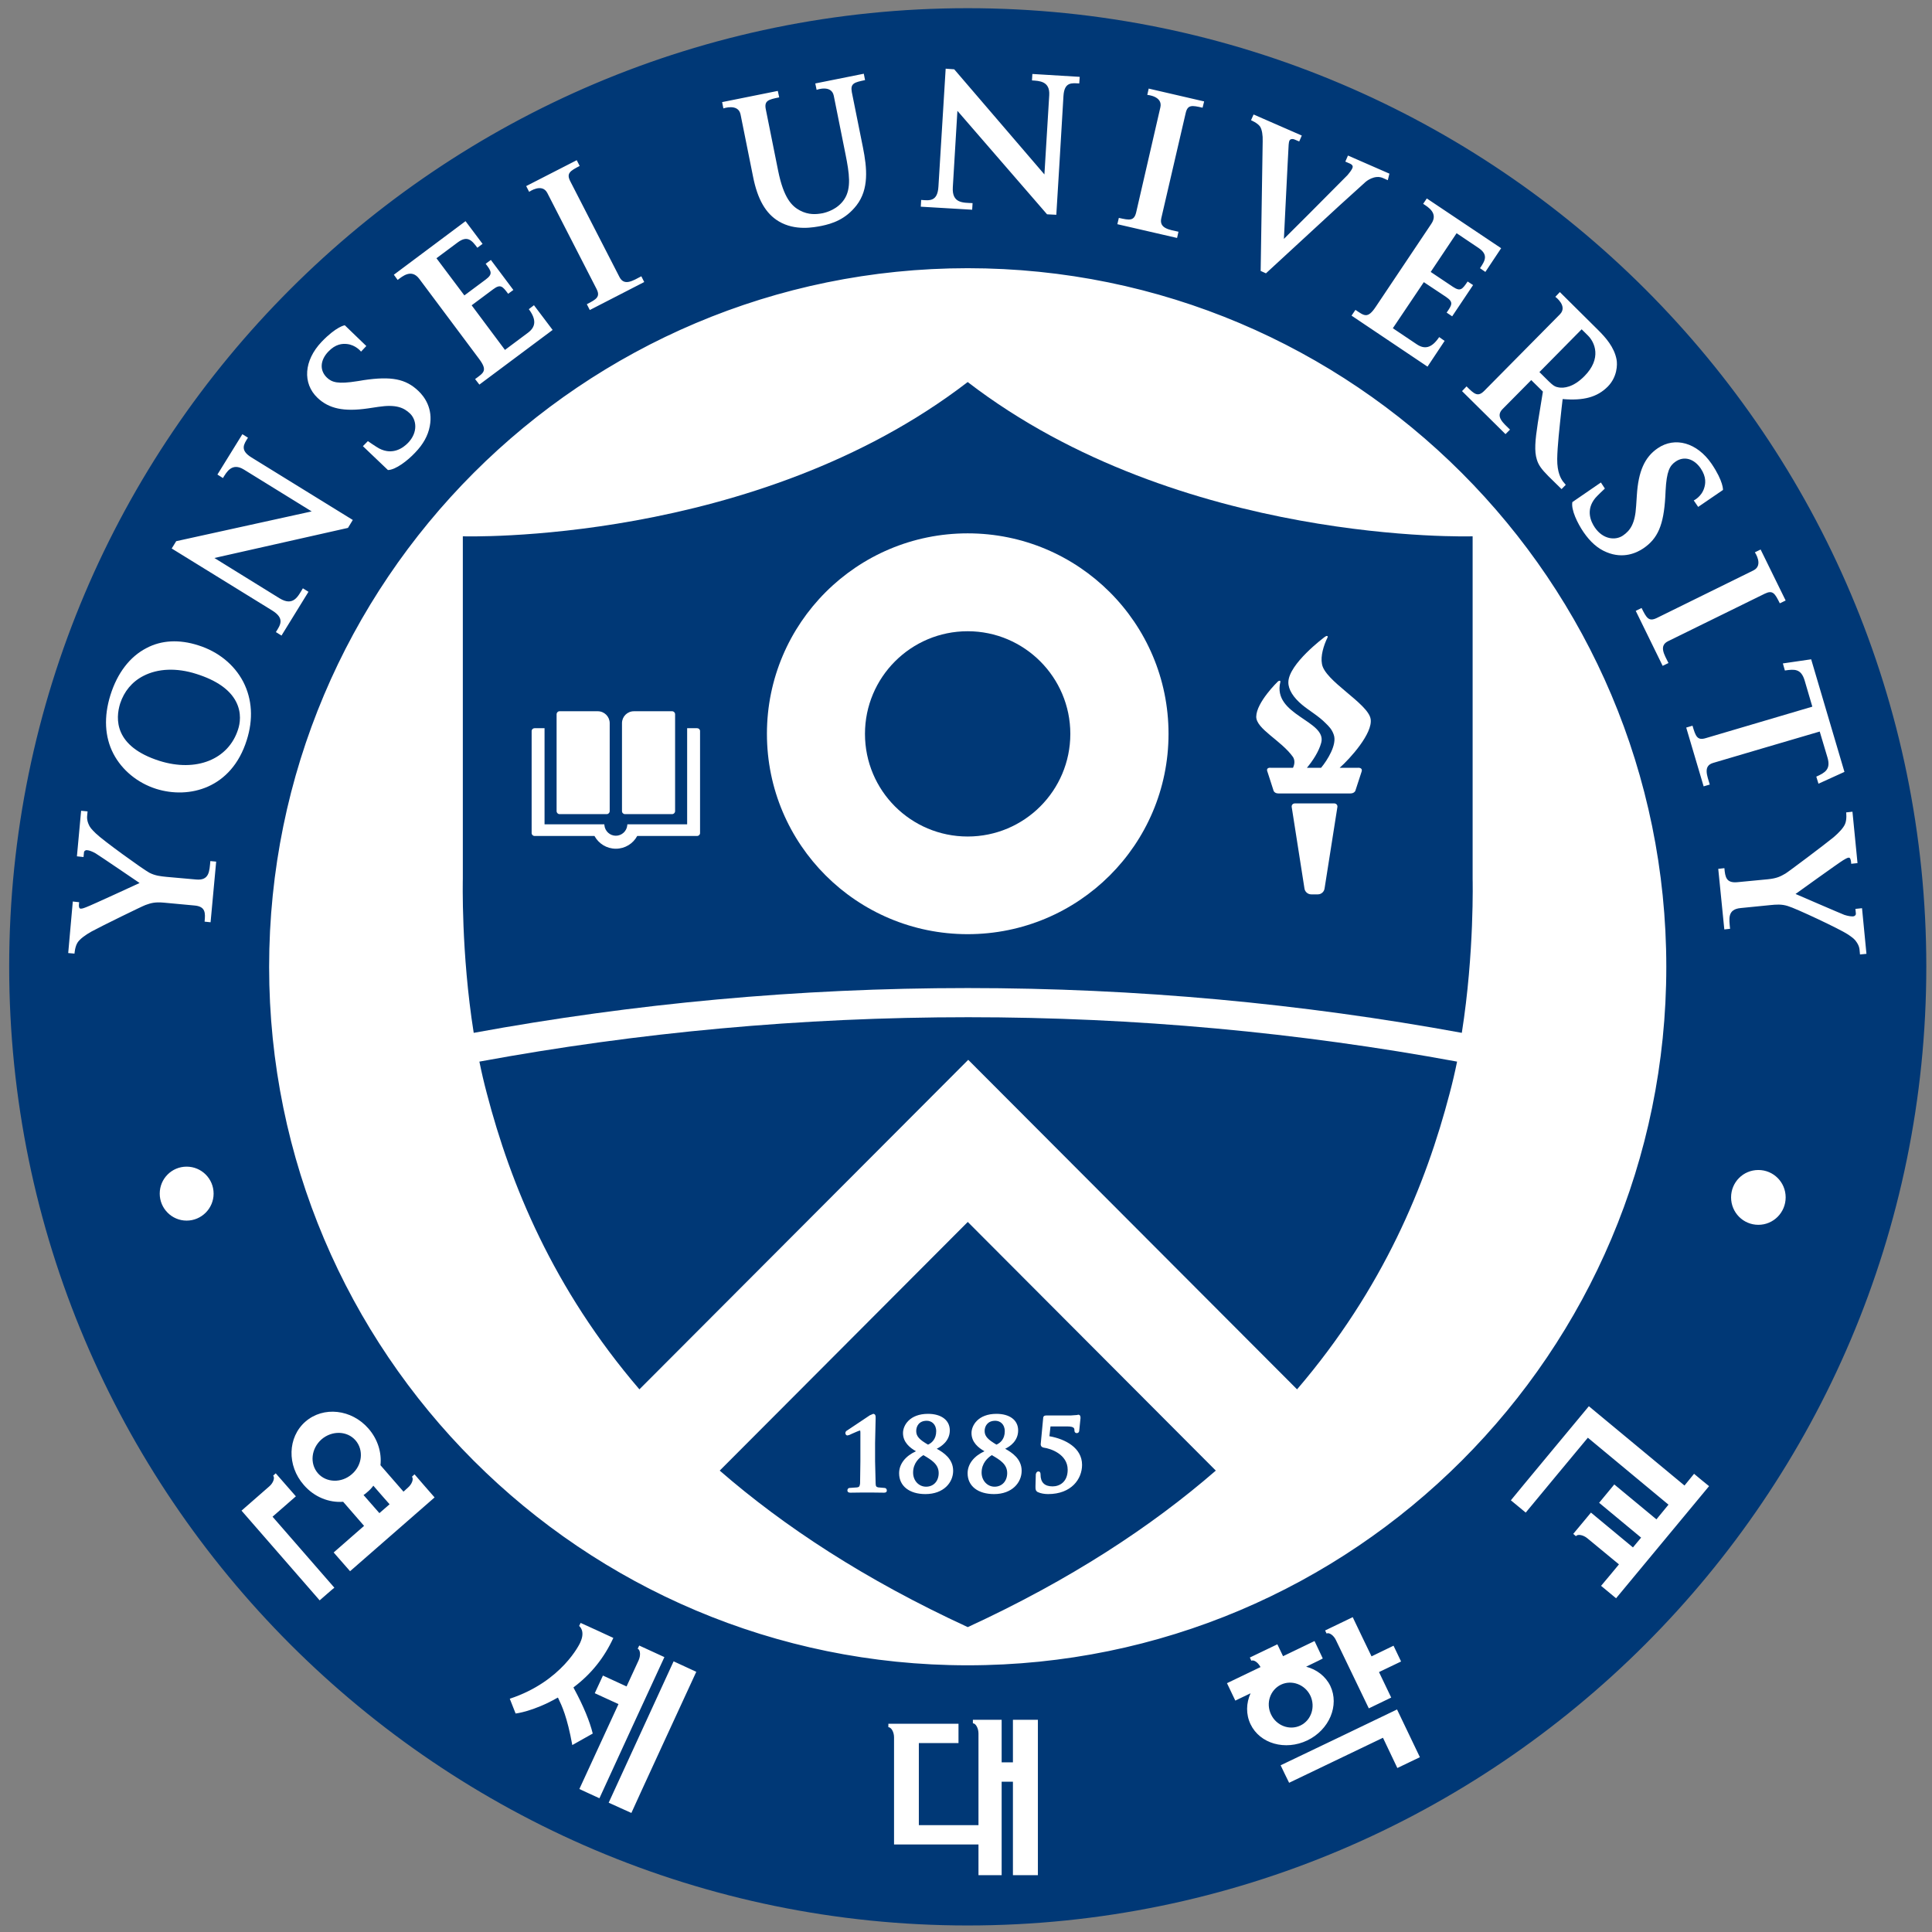 <?xml version="1.0" encoding="UTF-8"?>
<svg width="69.367mm" height="69.373mm" version="1.1" viewBox="0 0 245.79 245.81" xmlns="http://www.w3.org/2000/svg" xmlns:cc="http://creativecommons.org/ns#" xmlns:dc="http://purl.org/dc/elements/1.1/" xmlns:rdf="http://www.w3.org/1999/02/22-rdf-syntax-ns#" xmlns:xlink="http://www.w3.org/1999/xlink">
<rect x="0" y="0" width="245.79" height="245.81" fill="#808080" stroke="none"/>
<defs>
<clipPath id="b">
<path d="m413.53 30.704h30.078v30.554h-30.078v-30.554z"/>
</clipPath>
<clipPath id="a">
<path d="m413.53 30.704h30.078v30.554h-30.078v-30.554z"/>
</clipPath>
</defs>
<g transform="translate(-63.254 159.84)">
<g transform="matrix(9.892 0 0 -9.892 -4057.7 421.1)" fill="#fff">
<g clip-path="url(#b)" fill="#fff">
<g transform="translate(440.89 46.231)">
<path d="m0 0c0-6.494-5.264-11.757-11.758-11.757s-11.758 5.263-11.758 11.757 5.264 11.758 11.758 11.758 11.758-5.264 11.758-11.758" fill="#fff"/>
</g>
<g transform="translate(440.03 48.048)">
<path d="m0 0c2e-3 -0.022-6e-3 -0.057-0.018-0.088-0.021-0.046-0.075-0.106-0.144-0.162-0.112-0.09-0.574-0.435-0.604-0.453-0.064-0.035-0.109-0.06-0.224-0.071l-0.183-0.018-0.223-0.012c-0.045-1e-3 -0.102 6e-3 -0.112 0.046l-0.017 0.072-0.017 0.045-0.024 7e-3c-0.039-4e-3 -0.034-0.052-0.032-0.072l0.019-0.166 0.013-0.113 8e-3 -0.104 0.017-0.238c4e-3 -0.027 0.01-0.045 0.019-0.055l0.026-7e-3 0.023 0.01 9e-3 0.046v0.111c2e-3 0.049 0.03 0.075 0.099 0.086l0.218 0.026c3e-3 2e-3 0.185 0.02 0.185 0.02 0.073 5e-3 0.14 0.011 0.221-0.014 0.096-0.029 0.648-0.292 0.745-0.357 0.064-0.045 0.094-0.065 0.118-0.106 0.019-0.032 0.029-0.07 0.031-0.087 8e-3 -0.058 0.038-0.059 0.047-0.059 0.023 4e-3 0.034 0.024 0.033 0.063l-0.033 0.239-0.012 0.21c0 0.016-5e-3 0.056-0.044 0.054-0.026-5e-3 -0.031-0.036-0.033-0.059-3e-3 -0.023-0.013-0.034-0.036-0.038-0.029-1e-3 -0.066 4e-3 -0.112 0.021-0.036 0.012-0.182 0.077-0.326 0.14-0.119 0.054-0.233 0.101-0.287 0.125 0.023 0.017 0.049 0.036 0.049 0.036 0.151 0.108 0.503 0.357 0.555 0.388 0.02 0.011 0.05 0.029 0.067 0.029 7e-3 2e-3 0.02-3e-3 0.022-0.014l6e-3 -0.01c0.011-0.029 0.018-0.052 0.044-0.049l0.024 0.011 7e-3 0.044-0.017 0.163-9e-3 0.075-0.014 0.181-7e-3 0.102-0.019 0.048-0.025 0.01c-7e-3 -3e-3 -0.037-0.01-0.033-0.056" fill="#fff"/>
</g>
<g transform="translate(439.28 43.3)">
<path d="m0 0c0-0.198-0.161-0.36-0.36-0.36-0.2 0-0.362 0.162-0.362 0.36 0 0.2 0.162 0.36 0.362 0.36 0.199 0 0.36-0.16 0.36-0.36" fill="#fff"/>
</g>
<g transform="translate(452.22 53.06)">
<path d="m0 0-0.639-0.017-1.057 0.032c-0.078 0-0.283 0-0.283-0.193 0-0.143 0.156-0.176 0.273-0.202 0.116-0.027 0.163-0.085 0.163-0.192 0-0.144-0.047-0.329-0.148-0.546-0.077-0.169-0.468-0.873-0.848-1.552-0.321-0.578-0.619-1.113-0.759-1.383-0.071 0.12-0.149 0.258-0.149 0.258-0.462 0.8-1.547 2.678-1.675 2.947-0.031 0.065-0.125 0.252-0.125 0.345 0 0.046 0.026 0.098 0.084 0.111 4e-3 0 0.06 0.015 0.06 0.015 0.142 0.037 0.261 0.068 0.261 0.199 0 0.058-0.026 0.193-0.261 0.193l-0.821-0.021-0.381-0.011-0.894 0.02-0.524 0.012c-0.276 0-0.307-0.135-0.307-0.193 0-0.046 0.02-0.193 0.26-0.193 0.108 0 0.28-0.055 0.429-0.136 0.218-0.124 0.49-0.414 0.745-0.791 0.402-0.595 1.898-3.057 1.97-3.223 0.146-0.328 0.251-0.56 0.251-1.143v-0.923l-0.034-1.118c-0.016-0.222-0.075-0.494-0.274-0.533-2e-3 -2e-3 -0.376-0.044-0.376-0.044-0.246 0-0.271-0.129-0.271-0.183 0-0.205 0.247-0.205 0.34-0.205l0.834 0.018 0.57 0.016 0.522-0.011 1.199-0.023c0.286 0 0.327 0.128 0.327 0.205 0 0.054-0.024 0.183-0.27 0.183l-0.551 0.044c-0.246 0.032-0.357 0.187-0.381 0.533l-0.035 1.118v0.923c0 0.36 0 0.699 0.164 1.088 0.194 0.463 1.758 3.097 2.134 3.552 0.243 0.3 0.355 0.422 0.574 0.526 0.165 0.088 0.364 0.127 0.456 0.127 0.284 0 0.306 0.157 0.306 0.204 0 0.122-0.099 0.182-0.297 0.182l-0.562-0.015z" fill="#fff"/>
</g>
<g transform="translate(458.89 44.981)">
<path d="m0 0c-1.977 0-3.359 1.685-3.359 4.101 0 2.981 1.675 3.427 2.673 3.427 1.886 0 3.202-1.641 3.202-3.99 0-3.195-1.759-3.538-2.516-3.538m-0.359 8.253c-3.256 0-4.737-2.333-4.737-4.501 0-2.167 1.446-4.5 4.624-4.5 2.794 0 4.748 1.934 4.748 4.701 0 2.652-1.776 4.3-4.635 4.3" fill="#fff"/>
</g>
<g transform="translate(466.33 52.793)">
<path d="m0 0-0.1-6.656c-0.012-0.996-0.065-1.24-0.286-1.308 0 1e-3 -0.476-0.051-0.476-0.051-0.226 0-0.274-0.099-0.274-0.182 0-0.206 0.229-0.206 0.341-0.206l1.027 0.028 0.186 6e-3 0.312-0.01 1.083-0.024c0.096 0 0.352 0 0.352 0.206 0 0.119-0.095 0.182-0.285 0.182-0.16 0-0.368 7e-3 -0.555 0.072-0.142 0.051-0.304 0.228-0.329 1.165 0 0-0.109 4.129-0.119 4.513 0.057-0.063 0.114-0.126 0.114-0.126 0.472-0.519 1.456-1.6 2.433-2.567l1.487-1.489 1.831-1.818c0.136-0.138 0.286-0.273 0.446-0.273 0.238 0 0.238 0.31 0.238 0.442l0.125 7.093c0.011 0.661 0.115 0.802 0.348 0.868-4e-3 0 0.311 0.031 0.311 0.031 0.258 0 0.296 0.121 0.296 0.193 0 0.194-0.236 0.194-0.351 0.194l-0.899-0.026-0.204-7e-3 -0.393 0.01-0.967 0.023c-0.144 0-0.386 0-0.386-0.194 0-0.128 0.093-0.193 0.274-0.193 0.143 0 0.409 0 0.561-0.062 0.21-0.087 0.313-0.247 0.324-0.927 0-2e-3 0.09-3.995 0.109-4.871-0.156 0.162-0.701 0.727-0.701 0.727l-1.667 1.726c-1.543 1.533-3.217 3.318-3.484 3.607 0 1e-3 -0.104 0.114-0.104 0.114-0.138 0.153-0.24 0.265-0.38 0.265-0.238 0-0.238-0.346-0.238-0.475" fill="#fff"/>
</g>
<g transform="translate(477.72 44.532)">
<path d="m0 0m-0.034 6.483c0-0.986 0.509-1.805 1.701-2.737l0.517-0.405c0.884-0.682 1.067-1.183 1.067-1.726 0-0.577-0.496-1.19-1.415-1.19-0.448 0-1.241 0.139-1.519 1.07-0.058 0.195-0.096 0.42-0.096 0.547 0 0.234-0.113 0.284-0.207 0.284-0.201 0-0.22-0.275-0.225-0.379-3e-3 -0.027-0.058-1.48-0.058-1.48 0-0.262 0.04-0.366 0.269-0.467 0.477-0.211 0.979-0.3 1.678-0.3 0.738 0 1.338 0.157 1.839 0.476 0.956 0.626 1.1 1.544 1.1 2.035 0 1.095-0.493 1.863-1.882 2.94-1e-3 2e-3 -0.314 0.237-0.314 0.237-0.977 0.741-1.155 1.102-1.155 1.545 0 0.646 0.488 1.066 1.246 1.066 0.667 0 0.976-0.294 1.151-0.517 0.228-0.28 0.272-0.611 0.272-0.684 0-0.256 0.13-0.294 0.206-0.294 0.217 0 0.217 0.279 0.217 0.429l0.035 1.162 0.01 0.188c0 0.173-0.167 0.211-0.229 0.225-0.333 0.09-0.81 0.194-1.517 0.194-1.583 0-2.691-0.913-2.691-2.219" fill="#fff"/>
</g>
<g transform="translate(485.56 52.838)">
<path d="m0 0m4.534 0.102m0.018 0.197-0.058-0.018c-5e-3 0-0.476-0.066-0.476-0.066-0.185-0.01-2.02-0.01-2.8-0.01l-0.565 0.013-1.055 0.02c-0.11 0-0.34 0-0.34-0.194 0-0.128 0.096-0.193 0.284-0.193l0.416-0.031c0.306-0.065 0.39-0.18 0.413-0.557 0.024-0.357 0.024-0.666 0.024-2.379v-1.977c0-1.03 0-1.919-0.057-2.386-0.045-0.332-0.098-0.507-0.252-0.537-2e-3 -1e-3 -0.386-0.044-0.386-0.044-0.225 0-0.273-0.099-0.273-0.182 0-0.095 0.055-0.206 0.318-0.206l0.891 0.02 0.525 0.014 0.85-0.022 2.265-0.047c0.424 0 0.599 0 0.696 0.363 0.06 0.235 0.149 1.008 0.149 1.272 0 0.109 0 0.296-0.182 0.296-0.169 0-0.197-0.147-0.217-0.247-0.073-0.439-0.196-0.646-0.451-0.763-0.274-0.128-0.741-0.128-1.019-0.128-1.126 0-1.236 0.152-1.257 0.856l-2e-3 1.276 2e-3 0.465v0.888s3e-3 7e-3 3e-3 0.019c0.329-2e-3 1.365-0.013 1.559-0.033 0.414-0.046 0.51-0.212 0.55-0.37 0-1e-3 0.035-0.285 0.035-0.285l6e-3 -0.106c0-0.11 0.076-0.184 0.195-0.184 0.194 0 0.194 0.214 0.194 0.305l0.044 0.744c0 6e-3 0.075 0.717 0.075 0.717l0.016 0.114c0 0.111-0.068 0.183-0.171 0.183-0.094 0-0.153-0.068-0.234-0.162-0.094-0.105-0.251-0.135-0.494-0.153-0.161-0.015-0.81-0.023-1.774-0.023-1e-3 0.014-4e-3 0.032-4e-3 0.032v2.843s3e-3 0.011 4e-3 0.021c0.278 0 1.39-0.024 1.57-0.043 0.528-0.066 0.61-0.18 0.677-0.348 0.048-0.115 0.059-0.288 0.059-0.371 0-0.207 0.109-0.25 0.196-0.25 0.074 0 0.171 0.035 0.202 0.197 2e-3 4e-3 0.043 0.522 0.043 0.522l0.016 0.23c0 4e-3 0.073 0.617 0.073 0.617l0.017 0.123c0 0.18-0.124 0.194-0.162 0.194l-0.138-0.029" fill="#fff"/>
</g>
<g transform="translate(495.57 53.057)">
<path d="m0 0-0.548-0.014-1.463 0.032c-0.118 0-0.363 0-0.363-0.183 0-0.135 0.093-0.203 0.273-0.203l0.382-0.043c0.15-0.033 0.288-0.123 0.313-0.545 0.022-0.357 0.022-0.666 0.022-2.379v-1.978c0-1.103 0-1.974-0.055-2.441-0.036-0.331-0.097-0.452-0.252-0.481-2e-3 -2e-3 -0.388-0.044-0.388-0.044-0.225 0-0.271-0.1-0.271-0.183 0-0.094 0.054-0.205 0.317-0.205l0.892 0.02 0.526 0.014 0.514-0.012 1.239-0.022c0.285 0 0.306 0.156 0.306 0.205 0 0.054-0.026 0.183-0.273 0.183l-0.558 0.044c-0.277 0.036-0.339 0.181-0.373 0.469-0.044 0.479-0.044 1.349-0.044 2.453v1.978c0 1.713 0 2.022 0.023 2.379 0.021 0.381 0.101 0.51 0.34 0.555l0.32 0.033c0.182 0 0.274 0.068 0.274 0.203 0 0.183-0.249 0.183-0.329 0.183l-0.824-0.018z" fill="#fff"/>
</g>
<g transform="translate(446.71 41.904)">
<path d="m0 0m2.979 0m0.618 0.108-0.16-3e-3c-0.016 0-0.651 0.016-0.651 0.016-0.047 0-0.164 0-0.164-0.097 0-0.065 0.047-0.099 0.143-0.099l0.192-0.015c0.154-0.034 0.198-0.089 0.208-0.28l0.011-1.194v-0.707c0-0.598-0.023-1.077-0.315-1.368-0.264-0.263-0.61-0.291-0.746-0.291-0.202 0-0.44 0.026-0.678 0.222-0.218 0.178-0.422 0.467-0.422 1.354v0.79l0.012 1.194c9e-3 0.193 0.049 0.256 0.17 0.28l0.155 0.015c0.113 0 0.138 0.054 0.138 0.099 0 0.097-0.116 0.097-0.173 0.097l-0.694-0.016-0.826 0.016c-0.054 0-0.169 0-0.169-0.097 0-0.065 0.048-0.099 0.141-0.099l0.209-0.015c0.156-0.034 0.199-0.089 0.211-0.28l9e-3 -1.194v-0.825c0-0.726 0.166-1.212 0.519-1.532 0.444-0.402 1.032-0.402 1.286-0.402 0.333 0 0.773 0.048 1.204 0.418 0.486 0.416 0.553 1.081 0.553 1.736v0.605l0.012 1.194c0.01 0.193 0.05 0.256 0.17 0.28l0.156 0.015c0.041 0 0.147 0 0.147 0.099 0 0.097-0.114 0.097-0.165 0.097l-0.483-0.013" fill="#fff"/>
</g>
<g transform="translate(452.78 37.762)">
<path d="m0 0h3e-3 -3e-3zm0.478 4.12-0.05-3.344c-7e-3 -0.5-0.032-0.624-0.141-0.658l-0.243-0.025c-0.111 0-0.135-0.049-0.135-0.092 0-0.102 0.11-0.102 0.169-0.102l0.516 0.014 0.095 1e-3 0.156-4e-3 0.544-0.011c0.049 0 0.176 0 0.176 0.102 0 0.061-0.045 0.092-0.141 0.092l-0.279 0.036c-0.071 0.026-0.154 0.114-0.166 0.584 0 0-0.055 2.076-0.059 2.268 0.027-0.031 0.055-0.062 0.055-0.062l1.224-1.291 0.746-0.748 0.921-0.912c0.069-0.069 0.144-0.14 0.224-0.14 0.12 0 0.12 0.157 0.12 0.224l0.062 3.563c5e-3 0.334 0.06 0.403 0.176 0.436l0.157 0.016c0.129 0 0.146 0.062 0.146 0.098 0 0.097-0.116 0.097-0.175 0.097l-0.452-0.012-0.101-3e-3 -0.199 4e-3 -0.486 0.011c-0.071 0-0.193 0-0.193-0.097 0-0.064 0.046-0.098 0.137-0.098l0.282-0.031c0.108-0.044 0.158-0.121 0.163-0.466 0-1e-3 0.046-2.03 0.056-2.448-0.082 0.083-2.941 3.046-2.941 3.046 0 2e-3 -0.052 0.058-0.052 0.058l-0.192 0.132c-0.12 0-0.12-0.173-0.12-0.238" fill="#fff"/>
</g>
<g transform="translate(459.94 41.898)">
<path d="m0 0m0.843 0.117-0.277-6e-3 -0.733 0.016c-0.062 0-0.182 0-0.182-0.093 0-0.068 0.046-0.103 0.137-0.103l0.19-0.021c0.075-0.017 0.146-0.062 0.158-0.274l0.012-1.194v-0.996c0-0.554 0-0.99-0.028-1.226-0.017-0.165-0.051-0.226-0.127-0.24l-0.195-0.023c-0.112 0-0.137-0.049-0.137-0.091 0-0.048 0.028-0.103 0.161-0.103l0.71 0.015 0.26-5e-3 0.623-0.01c0.142 0 0.152 0.077 0.152 0.103 0 0.028-0.012 0.091-0.136 0.091l-0.281 0.023c-0.14 0.018-0.172 0.09-0.187 0.234 1e-3 0-0.022 1.232-0.022 1.232v0.996l0.011 1.194c0.011 0.192 0.052 0.256 0.172 0.28l0.161 0.015c0.09 0 0.136 0.035 0.136 0.103 0 0.093-0.124 0.093-0.166 0.093l-0.412-0.01" fill="#fff"/>
</g>
<g transform="translate(467.1 42.015)">
<path d="m0 0-0.195-6e-3 -0.125 3e-3 -0.468 0.013c-0.075 0-0.204 0-0.204-0.104 0-0.092 0.107-0.092 0.143-0.092l0.209-0.025c0.039-0.014 0.044-0.049 0.044-0.063l-0.049-0.193c0-1e-3 -0.68-1.725-0.68-1.725s-0.344-0.865-0.4-1.006c-0.06 0.156-0.941 2.482-0.941 2.482-0.102 0.27-0.125 0.379-0.125 0.418s0.01 0.063 0.036 0.081c0 2e-3 0.194 0.031 0.194 0.031 0.113 0 0.131 0.062 0.131 0.099 0 0.043-0.032 0.097-0.176 0.097l-0.462-0.01-0.233-6e-3 -0.821 0.016c-0.071 0-0.193 0-0.193-0.097 0-0.037 0.016-0.099 0.116-0.099l0.208-0.021c0.184-0.05 0.271-0.101 0.398-0.402l1.424-3.451c0.112-0.28 0.151-0.374 0.256-0.374s0.144 0.087 0.272 0.377l0.031 0.07 0.752 1.722 0.314 0.703 0.365 0.831c0.147 0.351 0.23 0.441 0.294 0.486 0.09 0.059 0.199 0.059 0.251 0.059 0.112 0 0.135 0.054 0.135 0.099 0 0.097-0.123 0.097-0.164 0.097l-0.337-0.01z" fill="#fff"/>
</g>
<g transform="translate(469.3 41.904)">
<path d="m0 0m2.286 0.15c-0.032-8e-3 -0.269-0.04-0.269-0.04l-1.406-5e-3 -0.816 0.016c-0.054 0-0.169 0-0.169-0.097 0-0.065 0.048-0.099 0.141-0.099l0.209-0.015c0.156-0.034 0.198-0.089 0.21-0.28l0.012-1.194v-0.995l-0.029-1.199c-0.023-0.166-0.049-0.254-0.127-0.268l-0.195-0.023c-0.112 0-0.135-0.049-0.135-0.091 0-0.048 0.026-0.103 0.158-0.103l0.711 0.016 0.429-0.011 1.138-0.022c0.213 0 0.3 0 0.349 0.18 0.028 0.12 0.074 0.508 0.074 0.64 0 0.054 0 0.149-0.091 0.149-0.085 0-0.099-0.074-0.107-0.123-0.039-0.221-0.1-0.325-0.228-0.384-0.138-0.065-0.372-0.065-0.512-0.065-0.566 0-0.621 0.076-0.632 0.43l-1e-3 0.642 1e-3 0.232v0.447c0 8e-3 -2e-3 8e-3 -2e-3 8e-3 0.023 0 0.786-0.015 0.786-0.015 0.208-0.021 0.258-0.107 0.277-0.186l0.018-0.14 3e-3 -0.057c0-0.055 0.037-0.091 0.098-0.091 0.096 0 0.096 0.107 0.096 0.153l0.024 0.374c0 2e-3 0.038 0.36 0.038 0.36l6e-3 0.058c0 0.055-0.033 0.091-0.086 0.091l-0.117-0.081c-0.048-0.052-0.125-0.068-0.247-0.078 0 0-0.867-0.011-0.892-0.011-2e-3 8e-3 -2e-3 0.016-2e-3 0.016v1.431c0 7e-3 -1e-3 9e-3 -1e-3 9e-3 0.017 0 0.791-0.023 0.791-0.023 0.266-0.032 0.308-0.09 0.34-0.174 2e-3 -2e-3 0.031-0.186 0.031-0.186 0-0.104 0.055-0.126 0.097-0.126 0.037 0 0.086 0.016 0.104 0.099 0 2e-3 0.018 0.262 0.018 0.262l0.011 0.117c0 1e-3 0.035 0.309 0.035 0.309l0.01 0.062c0 0.09-0.063 0.097-0.082 0.097l-0.069-0.016" fill="#fff"/>
</g>
<g transform="translate(476.02 39.869)">
<path d="m0 0c-0.093-0.068-0.156-0.087-0.375-0.087l-0.413 0.053c-0.013 7e-3 -0.019 9e-3 -0.019 0.059v1.716c0 0.031 3e-3 0.031 0.017 0.034 0 2e-3 0.284 0.022 0.284 0.022 0.304 0 0.82-0.208 0.82-0.987 0-0.503-0.196-0.724-0.314-0.81m2.299-2.014-0.151 0.017c-0.089 0.017-0.309 0.061-0.608 0.37l-1.023 1.233s-0.132 0.165-0.172 0.217c0.506 0.42 0.729 0.803 0.729 1.27 0 0.424-0.265 0.717-0.405 0.812-0.324 0.221-0.72 0.251-1.066 0.251l-0.383-9e-3 -0.413-7e-3 -0.226 5e-3 -0.548 0.011c-0.056 0-0.171 0-0.171-0.097 0-0.065 0.047-0.099 0.143-0.099l0.208-0.015c0.155-0.034 0.196-0.089 0.206-0.28l0.014-1.194v-0.996l-0.028-1.198c-0.023-0.166-0.05-0.254-0.128-0.268l-0.194-0.023c-0.114 0-0.137-0.049-0.137-0.091 0-0.048 0.028-0.103 0.16-0.103l0.689 0.016 0.182-3e-3 0.648-0.013c0.133 0 0.161 0.055 0.161 0.103 0 0.042-0.031 0.091-0.115 0.091l-0.27 0.023c-0.131 0.017-0.163 0.101-0.181 0.268l-0.027 1.204v0.076c0.041 0 0.488-0.01 0.488-0.01 0.038 0 0.053-5e-3 0.068-0.022l0.266-0.367 0.289-0.41c0.335-0.458 0.549-0.715 0.793-0.845 0.157-0.083 0.31-0.111 0.626-0.111h0.535c0.038 0 0.154 0 0.154 0.103 0 0.042-0.029 0.091-0.113 0.091" fill="#fff"/>
</g>
<g transform="translate(479.73 37.733)">
<path d="m0 0h-1e-3 1e-3zm-0.018 3.257c0-0.498 0.257-0.909 0.855-1.375l0.26-0.204c0.444-0.345 0.536-0.595 0.536-0.868 0-0.288-0.249-0.598-0.709-0.598-0.227 0-0.627 0.071-0.765 0.538l-0.049 0.274c0 0.119-0.056 0.142-0.104 0.142-0.1 0-0.109-0.137-0.114-0.19 0-0.014-0.028-0.743-0.028-0.743 0-0.132 0.019-0.182 0.136-0.233 0.239-0.108 0.491-0.152 0.843-0.152 0.37 0 0.672 0.079 0.925 0.241 0.478 0.312 0.552 0.774 0.552 1.022 0 0.55-0.249 0.935-0.945 1.476l-0.159 0.119c-0.491 0.371-0.58 0.554-0.58 0.776 0 0.326 0.245 0.536 0.625 0.536 0.336 0 0.492-0.148 0.58-0.261 0.112-0.139 0.136-0.305 0.136-0.344 0-0.121 0.056-0.146 0.104-0.146 0.108 0 0.108 0.14 0.108 0.215l0.017 0.583 5e-3 0.095c0 0.088-0.088 0.108-0.116 0.114-0.166 0.045-0.403 0.098-0.76 0.098-0.797 0-1.353-0.458-1.353-1.115" fill="#fff"/>
</g>
<g transform="translate(484.54 41.898)">
<path d="m0 0m0.841 0.117-0.276-6e-3 -0.734 0.016c-0.059 0-0.181 0-0.181-0.093 0-0.068 0.046-0.103 0.135-0.103l0.192-0.021c0.076-0.018 0.145-0.062 0.158-0.274l0.012-1.194v-0.996c0-0.554 0-0.99-0.028-1.226-0.018-0.165-0.049-0.226-0.127-0.24l-0.195-0.023c-0.113 0-0.137-0.049-0.137-0.091 0-0.048 0.028-0.103 0.161-0.103l0.711 0.015 0.259-5e-3 0.623-0.01c0.143 0 0.152 0.077 0.152 0.103 0 0.028-0.011 0.091-0.137 0.091l-0.28 0.023c-0.139 0.018-0.17 0.09-0.186 0.234l-0.022 1.232v0.996l0.01 1.194c0.012 0.192 0.052 0.256 0.172 0.28l0.159 0.015c0.093 0 0.139 0.035 0.139 0.103 0 0.093-0.125 0.093-0.166 0.093l-0.414-0.01" fill="#fff"/>
</g>
<g transform="translate(487.9 41.96)">
<path d="m0 0c-8e-3 -0.034-0.12-0.56-0.12-0.66 0-0.033 0-0.137 0.097-0.137 0.081 0 0.102 0.077 0.109 0.104l0.088 0.183c0.069 0.099 0.178 0.13 0.51 0.143 0 0 0.668 0.017 0.794 0.02v-2.269l-0.028-1.198c-0.017-0.18-0.054-0.254-0.128-0.268l-0.192-0.023c-0.113 0-0.136-0.049-0.136-0.091 0-0.048 0.028-0.103 0.157-0.103l0.714 0.016 0.266-6e-3 0.62-0.01c0.142 0 0.155 0.077 0.155 0.103 0 0.028-0.015 0.091-0.138 0.091l-0.28 0.023c-0.133 0.017-0.165 0.102-0.182 0.264l-0.029 1.202v2.269c0.084-2e-3 0.664-0.016 0.664-0.016 0.383-7e-3 0.609-0.107 0.623-0.271 0-2e-3 5e-3 -0.064 5e-3 -0.064 4e-3 -0.061 0.01-0.156 0.107-0.156 0.085 0 0.095 0.097 0.099 0.133 1e-3 5e-3 0.017 0.659 0.017 0.659 0 0.07 0 0.166-0.093 0.166l-0.064-0.011-0.477-0.044h-2.238l-0.561 0.026-0.166 0.046-0.08 0.024c-0.079 0-0.1-0.09-0.113-0.145" fill="#fff"/>
</g>
<g transform="translate(496.88 42.016)">
<path d="m0 0-0.321-7e-3 -0.531 0.015c-0.038 0-0.141 0-0.141-0.097 0-0.071 0.081-0.088 0.136-0.104 0.06-0.014 0.084-0.04 0.084-0.094l-0.075-0.275s-0.739-1.353-0.806-1.477c-0.036 0.062-0.079 0.136-0.079 0.136-0.251 0.436-0.775 1.342-0.838 1.477-2e-3 1e-3 -0.063 0.173-0.063 0.173 0 0.024 0.014 0.051 0.043 0.055 0.098 0.026 0.16 0.042 0.16 0.109 0 0.029-0.011 0.097-0.132 0.097l-0.411-0.011-0.193-4e-3 -0.71 0.015c-0.141 0-0.155-0.068-0.155-0.097 0-0.023 9e-3 -0.098 0.131-0.098l0.215-0.069c0.109-0.063 0.245-0.207 0.375-0.396 0.199-0.299 0.952-1.536 0.989-1.619 0.073-0.165 0.125-0.281 0.125-0.575v-0.463l-0.016-0.561c-8e-3 -0.112-0.037-0.25-0.138-0.269l-0.188-0.022c-0.124 0-0.139-0.063-0.139-0.091 0-0.103 0.125-0.103 0.172-0.103l0.706 0.015 0.264-5e-3 0.601-0.01c0.144 0 0.164 0.063 0.164 0.103 0 0.028-0.011 0.091-0.135 0.091l-0.276 0.022c-0.125 0.017-0.18 0.093-0.194 0.269l-0.015 0.561v0.463c0 0.18 0 0.351 0.081 0.547 0.097 0.235 0.884 1.555 1.071 1.784 0.123 0.151 0.18 0.213 0.29 0.265 2e-3 1e-3 0.228 0.063 0.228 0.063 0.143 0 0.154 0.077 0.154 0.103 0 0.062-0.049 0.092-0.148 0.092l-0.285-8e-3z" fill="#fff"/>
</g>
<g transform="translate(637.26 51.592)">
<path d="m0 0h0.576v-3.912h-0.576v1.479h-0.845v0.497h0.845v0.779h-0.849v0.497h0.849v0.66zm-1.754-3.672v-1.156h2.457v-0.497h-3.039v1.653h0.582zm-0.021 2.754c-0.142 0.16-0.318 0.241-0.53 0.241-0.208 0-0.385-0.081-0.528-0.241-0.144-0.158-0.214-0.356-0.214-0.592 0-0.232 0.07-0.43 0.214-0.59 0.143-0.161 0.32-0.244 0.528-0.244 0.212 0 0.388 0.083 0.53 0.244 0.141 0.16 0.212 0.358 0.212 0.59 0 0.236-0.071 0.434-0.212 0.592m-1.468 0.367c0.261 0.262 0.574 0.394 0.938 0.394 0.367 0 0.681-0.132 0.94-0.394 0.259-0.265 0.39-0.585 0.39-0.959 0-0.375-0.131-0.694-0.39-0.959-0.259-0.263-0.573-0.395-0.94-0.395-0.364 0-0.677 0.132-0.938 0.395-0.262 0.265-0.394 0.584-0.394 0.959 0 0.374 0.132 0.694 0.394 0.959" fill="#fff"/>
</g>
<path d="m642.49 51.584h0.563v-4.613h-0.563v4.613zm-1.096-0.084h0.538v-4.392h-0.538v2.732h-0.756v0.485h0.756v1.175zm-0.642-3.302c-0.08 0.057-0.165 0.128-0.255 0.214s-0.175 0.178-0.255 0.278c-0.074 0.1-0.144 0.199-0.205 0.3-0.062 0.099-0.108 0.191-0.135 0.274-0.033-0.083-0.08-0.175-0.141-0.274-0.062-0.101-0.133-0.2-0.214-0.3-0.086-0.111-0.176-0.216-0.269-0.311-0.091-0.097-0.177-0.173-0.257-0.233l-0.396 0.359c0.185 0.162 0.337 0.321 0.458 0.472 0.122 0.153 0.221 0.313 0.297 0.48 0.068 0.163 0.119 0.335 0.149 0.515 0.032 0.18 0.05 0.379 0.05 0.6v0.795h0.61v-0.784c0-0.212 0.015-0.411 0.044-0.595 0.03-0.186 0.084-0.361 0.159-0.526 0.069-0.155 0.158-0.306 0.274-0.448 0.112-0.145 0.251-0.285 0.416-0.42l-0.33-0.396z"/>
<g transform="translate(647.58 51.584)">
<path d="m0 0h0.563v-4.613h-0.563v2.61h-0.611v-2.473h-0.539v4.392h0.539v-1.366h0.611v1.45zm-1.497-3.002c-0.165-0.05-0.388-0.088-0.668-0.11-0.283-0.023-0.515-0.034-0.698-0.041l-0.72-3e-3v2.867h1.834v-0.509h-1.264v-1.87l0.228-4e-3c0.17-4e-3 0.383 4e-3 0.632 0.026 0.25 0.022 0.468 0.057 0.656 0.106v-0.462z" fill="#fff"/>
</g>
<g transform="translate(653.7 50.164)">
<path d="m0 0v-0.502h-0.755v-1.233h-0.575v3.16h0.575v-1.425h0.755zm-3.678-2.03h2.923v-1.917h-0.581v1.438h-2.342v0.479zm0.776 2.24c-0.142 0.145-0.302 0.216-0.483 0.216-0.179 0-0.34-0.071-0.482-0.216-0.141-0.143-0.213-0.314-0.213-0.514 0-0.197 0.072-0.367 0.213-0.51 0.142-0.144 0.303-0.217 0.482-0.217 0.181 0 0.341 0.073 0.483 0.217 0.142 0.143 0.214 0.313 0.214 0.51 0 0.2-0.072 0.371-0.214 0.514m1.068 0.772v-0.479h-0.694c0.116-0.107 0.21-0.232 0.284-0.374 0.074-0.14 0.111-0.294 0.111-0.457 0-0.327-0.121-0.609-0.365-0.846-0.244-0.234-0.54-0.352-0.887-0.352s-0.641 0.118-0.883 0.352c-0.243 0.237-0.362 0.519-0.362 0.846 0 0.163 0.036 0.317 0.11 0.457 0.074 0.142 0.167 0.267 0.278 0.374h-0.706v0.479h1.259v0.606h0.628v-0.606h1.227z" fill="#fff"/>
</g>
<g transform="translate(657.27 48.658)">
<path d="m0 0c0.045 0.319 0.08 0.688 0.106 1.105s0.032 0.767 0.021 1.051h-2.649v0.498h3.228c0-0.412-0.013-0.855-0.038-1.331-0.025-0.475-0.068-0.916-0.122-1.323h-0.546zm-2.199 0.958h0.534v-1.485h0.712v1.485h0.533v-1.485h1.846v-0.496h-4.822v0.496h1.197v1.485z" fill="#fff"/>
</g>
<g transform="translate(641.52 42.015)">
<path d="m0 0v-0.845h-1.277v-3.1h-0.966v6.573h0.966v-2.628h1.277zm-5.162-3.552v-1.932h4.025v-0.834h-5.001v2.766h0.976zm0.296 3.909c-0.237 0.252-0.511 0.378-0.818 0.378-0.311 0-0.583-0.126-0.822-0.378-0.237-0.252-0.357-0.544-0.357-0.88 0-0.328 0.12-0.616 0.357-0.865 0.239-0.249 0.511-0.373 0.822-0.373 0.307 0 0.581 0.124 0.818 0.373 0.239 0.249 0.357 0.537 0.357 0.865 0 0.336-0.118 0.628-0.357 0.88m1.787 1.497v-0.806h-1.389c0.262-0.182 0.478-0.412 0.648-0.691 0.172-0.277 0.258-0.585 0.258-0.918 0-0.565-0.204-1.048-0.619-1.453-0.412-0.401-0.915-0.602-1.503-0.602-0.592 0-1.092 0.201-1.501 0.602-0.41 0.405-0.615 0.888-0.615 1.453 0 0.333 0.087 0.641 0.257 0.918 0.174 0.279 0.382 0.509 0.63 0.691h-1.399v0.806h2.113v1.015h1.056v-1.015h2.064z" fill="#fff"/>
</g>
<g transform="translate(647.24 42.237)">
<path d="m0 0c0.064 0.525 0.089 0.942 0.077 1.259h-4.007v0.845h5.033c0.013-0.491-0.018-1.065-0.09-1.72-0.076-0.658-0.169-1.214-0.282-1.672h1.983v-0.806h-3.553v-1.468h2.013v-3.129h-0.977v2.313h-4.216v0.816h2.143v1.468h-3.582v0.806h5.213c0.1 0.336 0.182 0.765 0.245 1.288" fill="#fff"/>
</g>
<g transform="translate(654.01 42.954)">
<path d="m0 0c-0.252 0.284-0.566 0.428-0.942 0.428s-0.689-0.144-0.94-0.428c-0.251-0.285-0.377-0.637-0.377-1.053 0-0.409 0.126-0.758 0.377-1.047 0.251-0.288 0.564-0.431 0.94-0.431s0.69 0.143 0.942 0.431c0.251 0.289 0.377 0.638 0.377 1.047 0 0.416-0.126 0.768-0.377 1.053m2.661-0.56v2.235h0.976v-7.69h-0.976v4.599h-1.338c-0.082-0.561-0.335-1.036-0.76-1.418-0.426-0.382-0.927-0.573-1.505-0.573-0.63 0-1.17 0.229-1.62 0.689-0.45 0.458-0.674 1.014-0.674 1.665s0.224 1.206 0.674 1.668c0.45 0.458 0.99 0.687 1.62 0.687 0.557 0 1.043-0.177 1.46-0.527 0.415-0.354 0.678-0.797 0.784-1.335h1.359z" fill="#fff"/>
</g>
<g transform="translate(667.18 42.233)">
<path d="m0 0v-0.844h-1.266v-2.074h-0.967v5.314h0.967v-2.396h1.266zm-6.179-3.412h4.913v-3.218h-0.979v2.414h-3.934v0.804zm1.303 3.765c-0.238 0.242-0.51 0.363-0.81 0.363-0.301 0-0.573-0.121-0.81-0.363-0.238-0.242-0.357-0.53-0.357-0.865 0-0.329 0.119-0.614 0.357-0.855 0.237-0.242 0.509-0.364 0.81-0.364 0.3 0 0.572 0.122 0.81 0.364 0.238 0.241 0.357 0.526 0.357 0.855 0 0.335-0.119 0.623-0.357 0.865m1.797 1.298v-0.804h-1.168c0.195-0.182 0.354-0.393 0.478-0.63 0.124-0.238 0.187-0.495 0.187-0.771 0-0.549-0.204-1.021-0.616-1.418-0.409-0.395-0.904-0.594-1.488-0.594s-1.078 0.199-1.483 0.594c-0.408 0.397-0.609 0.869-0.609 1.418 0 0.276 0.06 0.533 0.186 0.771 0.123 0.237 0.278 0.448 0.466 0.63h-1.186v0.804h2.112v1.017h1.058v-1.017h2.063z" fill="#fff"/>
</g>
<g transform="translate(675.73 42.577)">
<path d="m0 0v-0.847h-1.268v-2.393h-0.966v5.292h0.966v-2.052h1.268zm-2.673-4.504c-0.226 0.229-0.504 0.347-0.841 0.347-0.328 0-0.609-0.118-0.846-0.347-0.234-0.232-0.351-0.516-0.351-0.852 0-0.328 0.112-0.608 0.337-0.841 0.224-0.23 0.502-0.348 0.831-0.348 0.335 0 0.62 0.118 0.855 0.348 0.234 0.233 0.352 0.513 0.352 0.841 0 0.336-0.112 0.62-0.337 0.852m0.679-2.281c-0.416-0.394-0.922-0.592-1.52-0.592-0.589 0-1.095 0.198-1.515 0.592-0.418 0.396-0.629 0.875-0.629 1.429 0 0.565 0.211 1.046 0.629 1.441 0.42 0.395 0.926 0.592 1.515 0.592 0.598 0 1.104-0.197 1.52-0.592s0.625-0.876 0.625-1.441c0-0.554-0.209-1.033-0.625-1.429m-0.926 4.49c-0.355-0.068-0.878-0.125-1.569-0.173-0.691-0.046-1.225-0.07-1.601-0.07l-1.641-0.01v4.207h3.765v-0.846h-2.787v-2.546l0.824 0.01c0.415 6e-3 0.909 0.027 1.475 0.061s1.078 0.084 1.534 0.152v-0.785z" fill="#fff"/>
</g>
<g transform="translate(635.56 31.139)">
<path d="m0 0h-0.506c-0.098 0.152-0.207 0.302-0.326 0.453-0.121 0.148-0.245 0.292-0.376 0.433h-0.033v-0.631c0-0.029 4e-3 -0.054 0.016-0.076 0.01-0.022 0.03-0.04 0.058-0.054 0.013-4e-3 0.037-0.014 0.075-0.021 0.036-0.01 0.067-0.014 0.092-0.014v-0.09h-0.752v0.09c0.018 0 0.046 4e-3 0.085 7e-3 0.038 4e-3 0.066 8e-3 0.081 0.015 0.026 0.012 0.044 0.027 0.056 0.05 0.01 0.022 0.019 0.048 0.019 0.078v1.314c0 0.027-7e-3 0.053-0.016 0.074-0.01 0.022-0.029 0.038-0.059 0.053-0.023 9e-3 -0.051 0.021-0.084 0.03-0.031 7e-3 -0.061 0.013-0.082 0.014v0.089h0.752v-0.089c-0.025-1e-3 -0.052-5e-3 -0.089-0.012-0.036-6e-3 -0.06-0.013-0.078-0.018-0.03-0.01-0.049-0.027-0.06-0.051-0.01-0.024-0.014-0.049-0.014-0.079v-0.628h0.025c0.076 0.066 0.153 0.133 0.225 0.202 0.076 0.072 0.141 0.141 0.203 0.211 0.067 0.077 0.116 0.141 0.146 0.187 0.031 0.045 0.047 0.089 0.047 0.125 0 0.011-8e-3 0.023-0.023 0.031-0.016 7e-3 -0.036 0.014-0.054 0.02-0.025 5e-3 -0.045 8e-3 -0.065 0.01-0.019 1e-3 -0.034 1e-3 -0.045 2e-3v0.089h0.677v-0.089c-4e-3 0-9e-3 -1e-3 -0.016-1e-3 -0.01 0-0.019-1e-3 -0.03-1e-3 -0.012-3e-3 -0.025-3e-3 -0.035-7e-3 -0.011-3e-3 -0.026-5e-3 -0.046-9e-3 -0.029-7e-3 -0.06-0.017-0.091-0.034-0.032-0.014-0.059-0.032-0.077-0.056-0.088-0.098-0.178-0.204-0.275-0.311-0.094-0.106-0.189-0.205-0.283-0.292 0.129-0.145 0.236-0.273 0.32-0.377 0.085-0.105 0.175-0.218 0.271-0.337 0.036-0.048 0.073-0.083 0.109-0.113 0.036-0.028 0.067-0.048 0.094-0.062 0.022-0.011 0.049-0.02 0.082-0.027 0.033-4e-3 0.061-8e-3 0.082-8e-3v-0.09z" fill="#fff"/>
</g>
<g transform="translate(636.9 31.454)">
<path d="m0 0c0.047 0.077 0.081 0.165 0.105 0.262 0.021 0.099 0.032 0.208 0.032 0.329 0 0.123-0.012 0.239-0.038 0.34-0.022 0.105-0.059 0.194-0.106 0.267-0.045 0.073-0.104 0.128-0.175 0.169s-0.152 0.06-0.243 0.06c-0.102 0-0.188-0.022-0.261-0.07-0.071-0.046-0.13-0.11-0.174-0.187-0.042-0.076-0.075-0.163-0.095-0.263-0.02-0.101-0.031-0.205-0.031-0.316 0-0.123 0.011-0.234 0.033-0.331 0.022-0.1 0.056-0.188 0.105-0.264 0.045-0.075 0.104-0.134 0.173-0.176 0.07-0.042 0.153-0.063 0.25-0.063 0.091 0 0.174 0.022 0.246 0.063 0.075 0.042 0.135 0.103 0.179 0.18m0.19 1.284c0.079-0.083 0.143-0.184 0.19-0.301 0.045-0.118 0.066-0.25 0.066-0.392 0-0.144-0.024-0.273-0.067-0.394-0.048-0.115-0.113-0.217-0.194-0.3-0.077-0.08-0.17-0.143-0.275-0.19-0.105-0.042-0.217-0.064-0.335-0.064-0.126 0-0.242 0.022-0.349 0.07-0.106 0.049-0.199 0.114-0.276 0.198-0.077 0.083-0.136 0.182-0.18 0.301-0.045 0.118-0.067 0.244-0.067 0.379 0 0.147 0.024 0.278 0.071 0.393 0.045 0.116 0.109 0.216 0.188 0.3 0.081 0.083 0.175 0.146 0.28 0.191 0.106 0.045 0.217 0.066 0.333 0.066 0.12 0 0.233-0.021 0.34-0.067 0.106-0.045 0.199-0.109 0.275-0.19" fill="#fff"/>
</g>
<g transform="translate(638.67 32.49)">
<path d="m0 0c0 0.11-0.032 0.197-0.095 0.262-0.063 0.064-0.153 0.095-0.269 0.095h-0.217v-0.775h0.168c0.119 0 0.216 0.038 0.295 0.111 0.078 0.075 0.118 0.178 0.118 0.307m0.671-1.351h-0.492c-0.108 0.168-0.206 0.315-0.291 0.438-0.087 0.123-0.182 0.248-0.283 0.38h-0.186v-0.575c0-0.028 6e-3 -0.054 0.014-0.077 0.01-0.021 0.03-0.038 0.059-0.052 0.015-5e-3 0.043-0.01 0.08-0.016 0.039-6e-3 0.071-8e-3 0.098-8e-3v-0.09h-0.764v0.09c0.021 0 0.05 4e-3 0.089 8e-3 0.038 3e-3 0.065 0.01 0.08 0.016 0.025 0.011 0.045 0.028 0.055 0.05 0.012 0.02 0.018 0.047 0.018 0.082v1.315c0 0.029-3e-3 0.054-0.012 0.078-0.011 0.024-0.029 0.04-0.061 0.051-0.02 8e-3 -0.049 0.017-0.083 0.022-0.032 7e-3 -0.063 0.012-0.086 0.013v0.089h0.836c0.076 0 0.147-7e-3 0.216-0.024 0.067-0.016 0.126-0.04 0.182-0.075 0.052-0.036 0.094-0.08 0.126-0.135 0.031-0.053 0.048-0.119 0.048-0.198 0-0.07-0.012-0.132-0.033-0.187-0.021-0.052-0.051-0.1-0.093-0.138-0.039-0.036-0.085-0.069-0.138-0.097-0.054-0.025-0.113-0.049-0.178-0.067 0.089-0.119 0.163-0.218 0.224-0.3 0.058-0.082 0.13-0.18 0.216-0.295 0.037-0.052 0.071-0.089 0.101-0.114 0.031-0.023 0.061-0.042 0.091-0.059 0.022-0.011 0.051-0.02 0.083-0.027 0.033-4e-3 0.062-8e-3 0.084-8e-3v-0.09z" fill="#fff"/>
</g>
<g transform="translate(640.93 31.673)">
<path d="m0 0-0.034-0.534h-1.504v0.09c0.026 0 0.06 4e-3 0.102 8e-3 0.043 7e-3 0.069 0.013 0.084 0.018 0.026 0.014 0.044 0.03 0.057 0.052 0.011 0.019 0.015 0.044 0.015 0.078v1.308c0 0.026-4e-3 0.05-0.013 0.074-0.011 0.021-0.03 0.038-0.059 0.052-0.024 0.01-0.054 0.021-0.093 0.031-0.039 7e-3 -0.071 0.013-0.093 0.014v0.089h1.403v-0.436h-0.098c-0.016 0.063-0.054 0.132-0.109 0.202-0.058 0.073-0.112 0.11-0.162 0.118-0.027 3e-3 -0.058 5e-3 -0.094 7e-3 -0.037 2e-3 -0.08 3e-3 -0.126 3e-3h-0.284v-0.716h0.204c0.065 0 0.112 7e-3 0.143 0.019 0.03 0.011 0.057 0.032 0.078 0.062 0.019 0.023 0.034 0.057 0.049 0.098 0.012 0.042 0.023 0.082 0.026 0.118h0.096v-0.713h-0.096c-3e-3 0.041-0.012 0.084-0.026 0.13-0.017 0.047-0.032 0.08-0.049 0.099-0.025 0.034-0.054 0.055-0.089 0.065-0.032 0.011-0.078 0.016-0.132 0.016h-0.204v-0.542c0-0.055 3e-3 -0.098 0.011-0.128 8e-3 -0.032 0.022-0.055 0.044-0.072 0.023-0.015 0.053-0.028 0.09-0.032 0.038-4e-3 0.093-6e-3 0.162-6e-3h0.111c0.046 0 0.085 2e-3 0.115 5e-3 0.034 2e-3 0.067 9e-3 0.101 0.018 0.033 0.01 0.059 0.021 0.074 0.037 0.037 0.04 0.078 0.102 0.121 0.185 0.044 0.083 0.07 0.144 0.082 0.183h0.097z" fill="#fff"/>
</g>
<g transform="translate(642.07 31.88)">
<path d="m0 0-0.274 0.705-0.27-0.705h0.544zm0.729-0.741h-0.753v0.09c0.066 4e-3 0.121 0.011 0.166 0.024 0.043 0.015 0.065 0.031 0.065 0.049 0 7e-3 0 0.015-3e-3 0.028-1e-3 0.011-4e-3 0.02-7e-3 0.03l-0.15 0.407h-0.637c-0.023-0.061-0.041-0.113-0.057-0.157-0.015-0.045-0.029-0.086-0.04-0.124-0.011-0.035-0.019-0.064-0.024-0.088-3e-3 -0.024-5e-3 -0.041-5e-3 -0.057 0-0.033 0.026-0.06 0.08-0.08 0.053-0.018 0.114-0.029 0.182-0.032v-0.09h-0.682v0.09c0.023 0 0.049 6e-3 0.083 0.014 0.033 7e-3 0.061 0.018 0.082 0.032 0.034 0.023 0.06 0.048 0.078 0.073 0.02 0.026 0.039 0.059 0.056 0.103 0.09 0.229 0.191 0.485 0.3 0.768 0.11 0.285 0.209 0.537 0.294 0.759h0.103l0.603-1.565c0.013-0.034 0.027-0.062 0.043-0.081 0.017-0.022 0.039-0.041 0.066-0.06 0.022-0.012 0.047-0.022 0.078-0.032 0.031-7e-3 0.06-0.011 0.079-0.011v-0.09z" fill="#fff"/>
</g>
<g transform="translate(644.73 32.864)">
<path d="m0 0c-0.024-1e-3 -0.06-7e-3 -0.109-0.02-0.049-0.015-0.085-0.026-0.106-0.04-0.031-0.022-0.052-0.062-0.061-0.123-0.011-0.06-0.018-0.138-0.018-0.229v-1.33h-0.109l-1.103 1.485v-0.94c0-0.105 8e-3 -0.185 0.022-0.243 0.011-0.053 0.032-0.094 0.06-0.117 0.019-0.021 0.06-0.036 0.12-0.055 0.061-0.015 0.1-0.023 0.122-0.023v-0.09h-0.743v0.09c0.024 0 0.062 8e-3 0.117 0.023 0.055 0.016 0.089 0.029 0.102 0.041 0.031 0.023 0.049 0.061 0.061 0.11 0.012 0.048 0.018 0.132 0.018 0.252v0.895c0 0.04-7e-3 0.079-0.023 0.117-0.012 0.039-0.03 0.07-0.054 0.093-0.03 0.027-0.071 0.051-0.123 0.072-0.053 0.019-0.096 0.031-0.127 0.032v0.089h0.517l1.022-1.376v0.859c0 0.105-9e-3 0.186-0.021 0.242-0.014 0.057-0.032 0.096-0.057 0.114-0.025 0.014-0.064 0.031-0.118 0.045-0.054 0.017-0.094 0.026-0.123 0.027v0.089h0.734v-0.089z" fill="#fff"/>
</g>
<g transform="translate(646.96 31.678)">
<path d="m0 0-0.038-0.539h-1.413v0.09c0.021 0 0.051 5e-3 0.089 9e-3 0.039 3e-3 0.067 0.01 0.08 0.015 0.026 0.012 0.045 0.028 0.057 0.051 0.011 0.02 0.017 0.046 0.017 0.082v1.3c0 0.028-4e-3 0.055-0.015 0.078-0.01 0.022-0.029 0.04-0.059 0.053-0.019 0.01-0.046 0.021-0.08 0.031-0.036 0.01-0.066 0.016-0.089 0.017v0.088h0.766v-0.088c-0.025-1e-3 -0.057-6e-3 -0.094-0.013s-0.066-0.014-0.082-0.019c-0.03-0.012-0.049-0.029-0.06-0.054-0.01-0.024-0.016-0.051-0.016-0.077v-1.217c0-0.056 2e-3 -0.099 9e-3 -0.13 6e-3 -0.031 0.018-0.054 0.037-0.074 0.022-0.012 0.049-0.025 0.087-0.029 0.039-4e-3 0.092-6e-3 0.161-6e-3 0.031 0 0.063 0 0.097 2e-3 0.035 3e-3 0.065 5e-3 0.097 0.011 0.029 4e-3 0.056 0.011 0.08 0.02 0.026 8e-3 0.045 0.019 0.057 0.032 0.033 0.039 0.073 0.097 0.119 0.176s0.078 0.142 0.095 0.191h0.098z" fill="#fff"/>
</g>
<g transform="translate(648.05 31.88)">
<path d="m0 0-0.274 0.705-0.269-0.705h0.543zm0.729-0.741h-0.753v0.09c0.065 4e-3 0.121 0.011 0.165 0.024 0.043 0.015 0.066 0.031 0.066 0.049 0 7e-3 0 0.015-3e-3 0.028 0 0.011-4e-3 0.02-7e-3 0.03l-0.151 0.407h-0.636c-0.022-0.061-0.044-0.113-0.059-0.157-0.013-0.045-0.027-0.086-0.04-0.124-0.01-0.035-0.018-0.064-0.022-0.088s-7e-3 -0.041-7e-3 -0.057c0-0.033 0.027-0.06 0.082-0.08 0.052-0.018 0.113-0.029 0.182-0.032v-0.09h-0.683v0.09c0.022 0 0.051 6e-3 0.084 0.014 0.033 7e-3 0.06 0.018 0.081 0.032 0.034 0.023 0.062 0.048 0.078 0.073 0.019 0.026 0.038 0.059 0.057 0.103 0.09 0.229 0.191 0.485 0.298 0.768 0.114 0.285 0.209 0.537 0.296 0.759h0.101l0.605-1.565c0.011-0.034 0.025-0.062 0.043-0.081 0.017-0.022 0.039-0.041 0.066-0.06 0.02-0.012 0.046-0.022 0.077-0.032 0.033-7e-3 0.058-0.011 0.08-0.011v-0.09z" fill="#fff"/>
</g>
<g transform="translate(650.7 32.864)">
<path d="m0 0c-0.024-1e-3 -0.061-7e-3 -0.109-0.02-0.049-0.015-0.085-0.026-0.106-0.04-0.031-0.022-0.051-0.062-0.062-0.123-0.01-0.06-0.015-0.138-0.015-0.229v-1.33h-0.111l-1.104 1.485v-0.94c0-0.105 7e-3 -0.185 0.02-0.243 0.015-0.053 0.035-0.094 0.063-0.117 0.019-0.021 0.06-0.036 0.12-0.055 0.061-0.015 0.101-0.023 0.12-0.023v-0.09h-0.74v0.09c0.021 0 0.061 8e-3 0.114 0.023 0.056 0.016 0.089 0.029 0.104 0.041 0.029 0.023 0.05 0.061 0.062 0.11 0.01 0.048 0.015 0.132 0.015 0.252v0.895c0 0.04-6e-3 0.079-0.019 0.117-0.014 0.039-0.032 0.07-0.055 0.093-0.032 0.027-0.073 0.051-0.125 0.072-0.051 0.019-0.094 0.031-0.126 0.032v0.089h0.515l1.023-1.376v0.859c0 0.105-7e-3 0.186-0.02 0.242-0.015 0.057-0.033 0.096-0.059 0.114-0.023 0.014-0.063 0.031-0.116 0.045-0.055 0.017-0.096 0.026-0.123 0.027v0.089h0.734v-0.089z" fill="#fff"/>
</g>
<g transform="translate(652.6 31.867)">
<path d="m0 0c-0.021-1e-3 -0.048-6e-3 -0.086-0.013-0.033-4e-3 -0.062-0.012-0.085-0.021-0.026-0.015-0.044-0.034-0.054-0.056-0.011-0.024-0.016-0.051-0.016-0.083v-0.142-0.208c3e-3 -0.035 5e-3 -0.063 5e-3 -0.089-0.113-0.052-0.226-0.09-0.339-0.118-0.11-0.027-0.221-0.041-0.326-0.041-0.117 0-0.229 0.023-0.335 0.065-0.108 0.045-0.202 0.107-0.282 0.187s-0.144 0.179-0.191 0.295c-0.049 0.116-0.072 0.245-0.072 0.39 0 0.136 0.023 0.266 0.07 0.384 0.045 0.119 0.108 0.221 0.192 0.308 0.08 0.086 0.175 0.152 0.288 0.201 0.111 0.045 0.23 0.069 0.357 0.069 0.101 0 0.189-0.013 0.266-0.038 0.075-0.025 0.141-0.056 0.199-0.09l0.052 0.086h0.101l0.015-0.63h-0.108c-0.018 0.069-0.039 0.137-0.065 0.205-0.025 0.069-0.06 0.131-0.101 0.184-0.042 0.055-0.093 0.097-0.152 0.128-0.059 0.032-0.132 0.049-0.215 0.049-0.09 0-0.171-0.018-0.243-0.056-0.07-0.036-0.133-0.093-0.186-0.166-0.05-0.07-0.091-0.159-0.118-0.264-0.028-0.107-0.041-0.225-0.041-0.356 0-0.114 0.012-0.225 0.041-0.326 0.025-0.103 0.067-0.192 0.119-0.265 0.054-0.077 0.119-0.136 0.2-0.18 0.077-0.043 0.166-0.066 0.267-0.066 0.075 0 0.142 0.012 0.205 0.035 0.06 0.024 0.105 0.047 0.13 0.074 6e-3 0.045 0.01 0.09 0.01 0.136 2e-3 0.045 2e-3 0.082 2e-3 0.115v0.1c0 0.035-6e-3 0.068-0.014 0.096-0.01 0.026-0.031 0.049-0.06 0.06-0.029 0.014-0.066 0.023-0.115 0.028-0.049 9e-3 -0.085 0.013-0.112 0.013v0.09h0.797v-0.09z" fill="#fff"/>
</g>
<g transform="translate(654.58 32.864)">
<path d="m0 0c-0.025-1e-3 -0.059-6e-3 -0.105-0.014-0.046-0.011-0.083-0.025-0.112-0.044s-0.049-0.06-0.059-0.121c-0.013-0.061-0.016-0.137-0.016-0.226v-0.789c0-0.1-0.023-0.187-0.063-0.261-0.043-0.075-0.097-0.135-0.167-0.185-0.067-0.045-0.137-0.077-0.213-0.098-0.074-0.018-0.145-0.03-0.213-0.03-0.11 0-0.208 0.014-0.293 0.044-0.085 0.027-0.157 0.067-0.215 0.114-0.057 0.049-0.099 0.105-0.129 0.167-0.029 0.063-0.044 0.13-0.044 0.197v1.074c0 0.029-4e-3 0.054-0.015 0.075-8e-3 0.02-0.03 0.037-0.059 0.055-0.024 0.011-0.051 0.022-0.083 0.028-0.035 8e-3 -0.062 0.013-0.084 0.014v0.089h0.755v-0.089c-0.024-1e-3 -0.054-6e-3 -0.09-0.013-0.036-5e-3 -0.063-0.012-0.079-0.018-0.03-0.01-0.05-0.027-0.059-0.051-8e-3 -0.023-0.013-0.049-0.013-0.078v-1.002c0-0.049 5e-3 -0.099 0.015-0.154 0.01-0.052 0.031-0.102 0.065-0.149 0.033-0.045 0.078-0.085 0.137-0.114 0.056-0.031 0.136-0.045 0.237-0.045 0.094 0 0.173 0.014 0.238 0.045 0.065 0.029 0.115 0.07 0.151 0.118 0.036 0.046 0.061 0.094 0.075 0.143 0.013 0.051 0.022 0.102 0.022 0.154v0.744c0 0.094-6e-3 0.171-0.02 0.232-0.015 0.06-0.036 0.099-0.061 0.119-0.029 0.021-0.071 0.037-0.122 0.049-0.051 0.01-0.092 0.019-0.119 0.02v0.089h0.738v-0.089z" fill="#fff"/>
</g>
<g transform="translate(655.68 31.88)">
<path d="m0 0-0.274 0.705-0.271-0.705h0.545zm0.73-0.741h-0.753v0.09c0.066 4e-3 0.12 0.011 0.165 0.024 0.045 0.015 0.065 0.031 0.065 0.049 0 7e-3 0 0.015-3e-3 0.028-1e-3 0.011-4e-3 0.02-7e-3 0.03l-0.15 0.407h-0.635c-0.025-0.061-0.045-0.113-0.059-0.157-0.016-0.045-0.029-0.086-0.042-0.124-9e-3 -0.035-0.017-0.064-0.021-0.088s-6e-3 -0.041-6e-3 -0.057c0-0.033 0.026-0.06 0.08-0.08 0.054-0.018 0.113-0.029 0.18-0.032v-0.09h-0.678v0.09c0.02 0 0.048 6e-3 0.081 0.014 0.033 7e-3 0.06 0.018 0.082 0.032 0.032 0.023 0.06 0.048 0.079 0.073 0.018 0.026 0.036 0.059 0.055 0.103 0.09 0.229 0.191 0.485 0.301 0.768 0.109 0.285 0.207 0.537 0.293 0.759h0.102l0.604-1.565c0.012-0.034 0.027-0.062 0.042-0.081 0.018-0.022 0.039-0.041 0.068-0.06 0.02-0.012 0.044-0.022 0.078-0.032 0.029-7e-3 0.057-0.011 0.079-0.011v-0.09z" fill="#fff"/>
</g>
<g transform="translate(658.23 31.867)">
<path d="m0 0c-0.019-1e-3 -0.048-6e-3 -0.083-0.013-0.037-4e-3 -0.066-0.012-0.085-0.021-0.028-0.015-0.045-0.034-0.058-0.056-9e-3 -0.024-0.017-0.051-0.017-0.083v-0.142c0-0.101 0-0.17 4e-3 -0.208 1e-3 -0.035 3e-3 -0.063 4e-3 -0.089-0.113-0.052-0.226-0.09-0.337-0.118-0.112-0.027-0.221-0.041-0.33-0.041-0.116 0-0.226 0.023-0.334 0.065-0.108 0.045-0.2 0.107-0.28 0.187-0.082 0.08-0.144 0.179-0.193 0.295-0.048 0.116-0.072 0.245-0.072 0.39 0 0.136 0.023 0.266 0.069 0.384 0.046 0.119 0.109 0.221 0.194 0.308 0.079 0.086 0.176 0.152 0.288 0.201 0.11 0.045 0.228 0.069 0.357 0.069 0.102 0 0.191-0.013 0.265-0.038 0.076-0.025 0.142-0.056 0.2-0.09l0.052 0.086h0.103l0.01-0.63h-0.105c-0.018 0.069-0.039 0.137-0.065 0.205-0.026 0.069-0.061 0.131-0.102 0.184-0.042 0.055-0.093 0.097-0.153 0.128-0.058 0.032-0.13 0.049-0.213 0.049-0.09 0-0.172-0.018-0.242-0.056-0.07-0.036-0.133-0.093-0.186-0.166-0.051-0.07-0.091-0.159-0.119-0.264-0.029-0.107-0.043-0.225-0.043-0.356 0-0.114 0.014-0.225 0.043-0.326 0.028-0.103 0.066-0.192 0.12-0.265 0.052-0.077 0.117-0.136 0.196-0.18 0.079-0.043 0.17-0.066 0.27-0.066 0.074 0 0.142 0.012 0.203 0.035 0.064 0.024 0.107 0.047 0.131 0.074 8e-3 0.045 0.011 0.09 0.012 0.136v0.115 0.1c0 0.035-4e-3 0.068-0.014 0.096-9e-3 0.026-0.031 0.049-0.061 0.06-0.027 0.014-0.066 0.023-0.113 0.028-0.049 9e-3 -0.085 0.013-0.114 0.013v0.09h0.798v-0.09z" fill="#fff"/>
</g>
<g transform="translate(659.9 31.673)">
<path d="m0 0-0.035-0.534h-1.504v0.09c0.026 0 0.059 4e-3 0.103 8e-3 0.042 7e-3 0.07 0.013 0.082 0.018 0.028 0.014 0.047 0.03 0.058 0.052 0.01 0.019 0.016 0.044 0.016 0.078v1.308c0 0.026-5e-3 0.05-0.015 0.074-8e-3 0.021-0.028 0.038-0.059 0.052-0.023 0.01-0.053 0.021-0.091 0.031-0.039 7e-3 -0.07 0.013-0.094 0.014v0.089h1.403v-0.436h-0.097c-0.017 0.063-0.054 0.132-0.11 0.202-0.058 0.073-0.11 0.11-0.163 0.118-0.026 3e-3 -0.057 5e-3 -0.094 7e-3 -0.036 2e-3 -0.077 3e-3 -0.124 3e-3h-0.285v-0.716h0.203c0.066 0 0.115 7e-3 0.144 0.019 0.031 0.011 0.057 0.032 0.079 0.062 0.018 0.023 0.036 0.057 0.047 0.098 0.015 0.042 0.024 0.082 0.027 0.118h0.098v-0.713h-0.098c-3e-3 0.041-0.012 0.084-0.027 0.13-0.014 0.047-0.031 0.08-0.047 0.099-0.026 0.034-0.056 0.055-0.09 0.065-0.033 0.011-0.077 0.016-0.133 0.016h-0.203v-0.542c0-0.055 4e-3 -0.098 0.013-0.128 6e-3 -0.032 0.021-0.055 0.042-0.072 0.023-0.015 0.052-0.028 0.09-0.032 0.04-4e-3 0.093-6e-3 0.164-6e-3h0.11c0.046 0 0.084 2e-3 0.115 5e-3 0.031 2e-3 0.065 9e-3 0.1 0.018 0.036 0.01 0.058 0.021 0.073 0.037 0.038 0.04 0.08 0.102 0.121 0.185 0.044 0.083 0.072 0.144 0.082 0.183h0.099z" fill="#fff"/>
</g>
<g transform="translate(661.5 31.139)">
<path d="m0 0h-0.814v0.09c0.023 0 0.057 4e-3 0.1 7e-3 0.043 4e-3 0.072 8e-3 0.091 0.015 0.028 0.012 0.049 0.027 0.062 0.045 0.011 0.02 0.018 0.047 0.018 0.081v1.316c0 0.032-4e-3 0.056-0.014 0.076-8e-3 0.02-0.031 0.036-0.066 0.051-0.026 9e-3 -0.057 0.019-0.096 0.028-0.038 9e-3 -0.072 0.015-0.095 0.016v0.089h0.814v-0.089c-0.026-1e-3 -0.057-2e-3 -0.094-9e-3 -0.038-5e-3 -0.069-0.014-0.097-0.021-0.032-0.01-0.053-0.027-0.064-0.05-0.011-0.022-0.016-0.05-0.016-0.077v-1.316c0-0.027 5e-3 -0.052 0.017-0.075 0.013-0.022 0.033-0.039 0.063-0.052 0.02-5e-3 0.048-0.014 0.089-0.021 0.039-0.01 0.072-0.014 0.102-0.014v-0.09z" fill="#fff"/>
</g>
<g transform="translate(663.59 32.864)">
<path d="m0 0c-0.023-1e-3 -0.059-7e-3 -0.107-0.02-0.051-0.015-0.085-0.026-0.107-0.04-0.03-0.022-0.052-0.062-0.062-0.123-0.011-0.06-0.017-0.138-0.017-0.229v-1.33h-0.109l-1.101 1.485v-0.94c0-0.105 5e-3 -0.185 0.019-0.243 0.013-0.053 0.034-0.094 0.061-0.117 0.019-0.021 0.059-0.036 0.121-0.055 0.061-0.015 0.1-0.023 0.121-0.023v-0.09h-0.742v0.09c0.024 0 0.061 8e-3 0.117 0.023 0.054 0.016 0.087 0.029 0.101 0.041 0.03 0.023 0.05 0.061 0.061 0.11 0.012 0.048 0.018 0.132 0.018 0.252v0.895c0 0.04-6e-3 0.079-0.021 0.117-0.013 0.039-0.031 0.07-0.055 0.093-0.03 0.027-0.072 0.051-0.124 0.072-0.052 0.019-0.095 0.031-0.128 0.032v0.089h0.518l1.023-1.376v0.859c0 0.105-0.01 0.186-0.022 0.242-0.014 0.057-0.033 0.096-0.058 0.114-0.023 0.014-0.061 0.031-0.116 0.045-0.055 0.017-0.095 0.026-0.123 0.027v0.089h0.732v-0.089z" fill="#fff"/>
</g>
<g transform="translate(664.87 31.97)">
<path d="m0 0c0.039-0.041 0.068-0.089 0.086-0.138 0.018-0.05 0.028-0.111 0.028-0.178 0-0.161-0.06-0.293-0.179-0.396-0.118-0.105-0.265-0.157-0.44-0.157-0.083 0-0.163 0.011-0.245 0.039-0.081 0.026-0.152 0.057-0.208 0.093l-0.058-0.094h-0.099l-0.018 0.619h0.101c0.021-0.078 0.047-0.145 0.075-0.206 0.03-0.061 0.067-0.119 0.115-0.173 0.042-0.049 0.096-0.09 0.156-0.119 0.059-0.031 0.127-0.044 0.207-0.044 0.059 0 0.11 7e-3 0.154 0.021 0.044 0.016 0.079 0.037 0.106 0.066 0.028 0.027 0.048 0.061 0.061 0.099 0.015 0.038 0.02 0.08 0.02 0.131 0 0.071-0.02 0.137-0.059 0.201-0.042 0.062-0.105 0.108-0.185 0.14-0.056 0.022-0.119 0.048-0.19 0.075-0.073 0.027-0.134 0.052-0.186 0.076-0.102 0.046-0.183 0.107-0.238 0.183-0.057 0.074-0.087 0.171-0.087 0.294 0 0.067 0.015 0.132 0.043 0.191s0.068 0.114 0.12 0.162c0.051 0.042 0.109 0.078 0.176 0.104 0.068 0.023 0.139 0.036 0.211 0.036 0.084 0 0.158-0.013 0.224-0.038 0.067-0.027 0.129-0.057 0.183-0.09l0.051 0.086h0.103l7e-3 -0.601h-0.1c-0.018 0.068-0.041 0.135-0.065 0.196-0.023 0.063-0.052 0.119-0.09 0.172-0.038 0.049-0.082 0.087-0.135 0.118-0.054 0.029-0.119 0.043-0.195 0.043-0.082 0-0.152-0.026-0.21-0.077-0.056-0.052-0.085-0.115-0.085-0.191 0-0.078 0.017-0.142 0.054-0.193 0.038-0.052 0.091-0.094 0.162-0.128 0.061-0.03 0.124-0.055 0.183-0.076 0.06-0.024 0.119-0.046 0.174-0.07 0.052-0.023 0.101-0.048 0.148-0.076 0.049-0.028 0.091-0.062 0.124-0.1" fill="#fff"/>
</g>
<g transform="translate(666.68 32.462)">
<path d="m0 0h-0.089c-7e-3 0.028-0.023 0.065-0.041 0.107-0.021 0.041-0.043 0.081-0.067 0.117-0.026 0.039-0.055 0.073-0.085 0.101-0.03 0.029-0.06 0.046-0.085 0.051-0.027 2e-3 -0.06 4e-3 -0.1 6e-3s-0.078 3e-3 -0.113 3e-3h-0.072v-1.448c0-0.027 5e-3 -0.052 0.018-0.076 0.011-0.023 0.033-0.042 0.062-0.054 0.015-7e-3 0.048-0.015 0.096-0.025 0.05-0.011 0.087-0.015 0.115-0.015v-0.09h-0.855v0.09c0.024 0 0.06 4e-3 0.109 8e-3 0.048 7e-3 0.082 0.013 0.1 0.021 0.028 0.01 0.05 0.027 0.063 0.047 0.013 0.021 0.021 0.049 0.021 0.084v1.458h-0.074c-0.028 0-0.059-1e-3 -0.1-1e-3 -0.039-2e-3 -0.077-6e-3 -0.112-8e-3 -0.027-5e-3 -0.057-0.02-0.087-0.051-0.03-0.028-0.059-0.062-0.084-0.101-0.025-0.037-0.046-0.078-0.067-0.12-0.02-0.042-0.033-0.077-0.041-0.104h-0.091v0.491h1.579v-0.491z" fill="#fff"/>
</g>
<g transform="translate(667.62 31.139)">
<path d="m0 0h-0.816v0.09c0.025 0 0.057 4e-3 0.1 7e-3 0.045 4e-3 0.076 8e-3 0.093 0.015 0.027 0.012 0.048 0.027 0.061 0.045 0.013 0.02 0.019 0.047 0.019 0.081v1.316c0 0.032-6e-3 0.056-0.014 0.076-0.01 0.02-0.03 0.036-0.066 0.051-0.026 9e-3 -0.057 0.019-0.096 0.028-0.038 9e-3 -0.07 0.015-0.097 0.016v0.089h0.816v-0.089c-0.026-1e-3 -0.059-2e-3 -0.095-9e-3 -0.035-5e-3 -0.066-0.014-0.095-0.021-0.032-0.01-0.053-0.027-0.066-0.05-0.01-0.022-0.016-0.05-0.016-0.077v-1.316c0-0.027 6e-3 -0.052 0.02-0.075 0.012-0.022 0.032-0.039 0.062-0.052 0.018-5e-3 0.047-0.014 0.088-0.021 0.039-0.01 0.073-0.014 0.102-0.014v-0.09z" fill="#fff"/>
</g>
<g transform="translate(669.32 32.462)">
<path d="m0 0h-0.09c-6e-3 0.028-0.021 0.065-0.039 0.107-0.021 0.041-0.043 0.081-0.069 0.117-0.024 0.039-0.053 0.073-0.082 0.101-0.031 0.029-0.06 0.046-0.087 0.051-0.027 2e-3 -0.061 4e-3 -0.101 6e-3 -0.041 2e-3 -0.077 3e-3 -0.111 3e-3h-0.074v-1.448c0-0.027 7e-3 -0.052 0.019-0.076 0.011-0.023 0.033-0.042 0.063-0.054 0.014-7e-3 0.048-0.015 0.096-0.025 0.049-0.011 0.087-0.015 0.115-0.015v-0.09h-0.857v0.09c0.023 0 0.06 4e-3 0.11 8e-3 0.049 7e-3 0.083 0.013 0.102 0.021 0.027 0.01 0.047 0.027 0.061 0.047 0.014 0.021 0.02 0.049 0.02 0.084v1.458h-0.074c-0.026 0-0.058-1e-3 -0.099-1e-3 -0.038-2e-3 -0.074-6e-3 -0.113-8e-3 -0.025-5e-3 -0.054-0.02-0.086-0.051-0.03-0.028-0.057-0.062-0.083-0.101-0.026-0.037-0.047-0.078-0.068-0.12-0.02-0.042-0.033-0.077-0.041-0.104h-0.089v0.491h1.577v-0.491z" fill="#fff"/>
</g>
<g transform="translate(671.3 32.864)">
<path d="m0 0c-0.024-1e-3 -0.06-6e-3 -0.103-0.014-0.047-0.011-0.084-0.025-0.114-0.044-0.029-0.019-0.047-0.06-0.059-0.121-0.011-0.061-0.017-0.137-0.017-0.226v-0.789c0-0.1-0.021-0.187-0.061-0.261-0.042-0.075-0.097-0.135-0.167-0.185-0.067-0.045-0.138-0.077-0.211-0.098-0.077-0.018-0.149-0.03-0.216-0.03-0.109 0-0.206 0.014-0.291 0.044-0.084 0.027-0.157 0.067-0.216 0.114-0.058 0.049-0.1 0.105-0.128 0.167-0.031 0.063-0.044 0.13-0.044 0.197v1.074c0 0.029-4e-3 0.054-0.016 0.075-9e-3 0.02-0.03 0.037-0.061 0.055-0.02 0.011-0.049 0.022-0.082 0.028-0.036 8e-3 -0.062 0.013-0.082 0.014v0.089h0.753v-0.089c-0.024-1e-3 -0.053-6e-3 -0.09-0.013-0.035-5e-3 -0.062-0.012-0.079-0.018-0.029-0.01-0.048-0.027-0.058-0.051-9e-3 -0.023-0.015-0.049-0.015-0.078v-1.002c0-0.049 7e-3 -0.099 0.017-0.154 0.011-0.052 0.032-0.102 0.064-0.149 0.033-0.045 0.079-0.085 0.137-0.114 0.057-0.031 0.136-0.045 0.238-0.045 0.095 0 0.172 0.014 0.238 0.045 0.063 0.029 0.114 0.07 0.151 0.118 0.035 0.046 0.061 0.094 0.075 0.143 0.014 0.051 0.022 0.102 0.022 0.154v0.744c0 0.094-6e-3 0.171-0.021 0.232-0.013 0.06-0.033 0.099-0.06 0.119-0.03 0.021-0.071 0.037-0.122 0.049-0.052 0.01-0.093 0.019-0.119 0.02v0.089h0.737v-0.089z" fill="#fff"/>
</g>
<g transform="translate(672.92 32.462)">
<path d="m0 0h-0.09c-9e-3 0.028-0.023 0.065-0.041 0.107-0.022 0.041-0.044 0.081-0.068 0.117-0.026 0.039-0.053 0.073-0.083 0.101-0.031 0.029-0.059 0.046-0.087 0.051-0.027 2e-3 -0.061 4e-3 -0.101 6e-3s-0.076 3e-3 -0.111 3e-3h-0.073v-1.448c0-0.027 5e-3 -0.052 0.018-0.076 0.01-0.023 0.033-0.042 0.062-0.054 0.015-7e-3 0.048-0.015 0.097-0.025 0.05-0.011 0.087-0.015 0.116-0.015v-0.09h-0.857v0.09c0.024 0 0.059 4e-3 0.108 8e-3 0.05 7e-3 0.084 0.013 0.102 0.021 0.027 0.01 0.048 0.027 0.062 0.047 0.014 0.021 0.019 0.049 0.019 0.084v1.458h-0.073c-0.026 0-0.06-1e-3 -0.097-1e-3 -0.04-2e-3 -0.079-6e-3 -0.113-8e-3 -0.027-5e-3 -0.056-0.02-0.088-0.051-0.029-0.028-0.059-0.062-0.083-0.101-0.027-0.037-0.048-0.078-0.068-0.12s-0.033-0.077-0.04-0.104h-0.09v0.491h1.579v-0.491z" fill="#fff"/>
</g>
<g transform="translate(674.58 31.673)">
<path d="m0 0-0.035-0.534h-1.503v0.09c0.025 0 0.06 4e-3 0.103 8e-3 0.042 7e-3 0.071 0.013 0.084 0.018 0.025 0.014 0.044 0.03 0.056 0.052 0.011 0.019 0.016 0.044 0.016 0.078v1.308c0 0.026-5e-3 0.05-0.014 0.074-0.01 0.021-0.029 0.038-0.058 0.052-0.025 0.01-0.055 0.021-0.095 0.031-0.037 7e-3 -0.07 0.013-0.092 0.014v0.089h1.404v-0.436h-0.099c-0.016 0.063-0.052 0.132-0.111 0.202-0.056 0.073-0.109 0.11-0.161 0.118-0.026 3e-3 -0.057 5e-3 -0.093 7e-3s-0.08 3e-3 -0.126 3e-3h-0.283v-0.716h0.202c0.067 0 0.112 7e-3 0.145 0.019 0.03 0.011 0.056 0.032 0.078 0.062 0.019 0.023 0.035 0.057 0.048 0.098 0.013 0.042 0.023 0.082 0.027 0.118h0.097v-0.713h-0.097c-4e-3 0.041-0.014 0.084-0.027 0.13-0.017 0.047-0.032 0.08-0.048 0.099-0.026 0.034-0.056 0.055-0.089 0.065-0.034 0.011-0.079 0.016-0.134 0.016h-0.202v-0.542c0-0.055 2e-3 -0.098 0.011-0.128 6e-3 -0.032 0.021-0.055 0.044-0.072 0.022-0.015 0.052-0.028 0.09-0.032s0.093-6e-3 0.161-6e-3h0.112c0.046 0 0.084 2e-3 0.115 5e-3 0.033 2e-3 0.066 9e-3 0.099 0.018 0.036 0.01 0.06 0.021 0.075 0.037 0.039 0.04 0.078 0.102 0.121 0.185 0.044 0.083 0.071 0.144 0.082 0.183h0.097z" fill="#fff"/>
</g>
</g>
</g>
<g transform="matrix(9.892 0 0 -9.892 -4057.7 421.1)">
<g clip-path="url(#a)">
<g transform="translate(419.12 50.061)">
<path d="m0 0c-0.253 0.081-0.495 0.071-0.682-0.026-0.146-0.075-0.247-0.199-0.298-0.354-0.061-0.196-0.079-0.552 0.505-0.738 0.472-0.149 0.889 0.017 1.012 0.406 0.023 0.07 0.049 0.209-0.027 0.356-0.08 0.154-0.25 0.274-0.51 0.356" fill="#003876"/>
</g>
<g transform="translate(433.32 36.537)">
<path d="m0 0c0.139 0.067 0.195 0.239 0.127 0.384-0.069 0.143-0.239 0.207-0.378 0.141-0.14-0.068-0.197-0.24-0.127-0.384 0.069-0.145 0.239-0.208 0.378-0.141" fill="#003876"/>
</g>
<g transform="translate(420.73 40.217)">
<path d="m0 0c-0.133-0.117-0.155-0.311-0.047-0.436 0.107-0.123 0.304-0.129 0.437-0.012 0.134 0.115 0.155 0.311 0.047 0.435s-0.303 0.128-0.437 0.013" fill="#003876"/>
</g>
<g transform="translate(440.51 46.516)">
<path d="m0 0c-2e-3 0.025-0.013 0.059-0.034 0.09-0.026 0.042-0.053 0.063-0.119 0.107-0.101 0.067-0.67 0.335-0.77 0.363-0.082 0.026-0.151 0.019-0.224 0.012 0 0-0.211-0.021-0.381-0.038-0.172-0.016-0.15-0.136-0.137-0.267l-0.074-8e-3 -0.078 0.779 0.079 9e-3c0.01-0.115 0.023-0.196 0.172-0.18 0.148 0.014 0.386 0.037 0.386 0.037 0.119 0.012 0.164 0.037 0.228 0.074 0.032 0.018 0.506 0.374 0.619 0.467 0.071 0.061 0.126 0.121 0.146 0.168 0.027 0.059 0.015 0.151 0.015 0.151l0.081 9e-3 0.065-0.661-0.081-9e-3s-2e-3 0.039-8e-3 0.054l-4e-3 0.011c-4e-3 0.011-0.014 0.015-0.022 0.014-0.019-1e-3 -0.055-0.025-0.068-0.032-0.053-0.031-0.614-0.435-0.614-0.435s0.592-0.256 0.628-0.269c0.047-0.015 0.085-0.021 0.114-0.019 0.021 2e-3 0.036 0.019 0.034 0.035s-6e-3 0.061-6e-3 0.061l0.085 9e-3 0.057-0.587-0.083-8e-3 -6e-3 0.063m-1.301-3.54c-0.195 0-0.351 0.158-0.351 0.353s0.156 0.352 0.351 0.352c0.194 0 0.351-0.157 0.351-0.352s-0.157-0.353-0.351-0.353m-0.625 5.662-0.079-0.023-0.224 0.756 0.081 0.024c0.04-0.136 0.06-0.193 0.17-0.16 0 0 1.167 0.345 1.371 0.405-0.074 0.254-0.091 0.309-0.099 0.337-0.046 0.154-0.133 0.146-0.254 0.128l-0.026 0.091 0.364 0.053 0.428-1.448-0.334-0.152-0.028 0.091c0.111 0.05 0.189 0.093 0.144 0.245-9e-3 0.028-0.025 0.084-0.1 0.335-0.178-0.051-1.252-0.369-1.372-0.404-0.13-0.039-0.075-0.165-0.042-0.278m-1.205-10.465c-0.015 0.012-0.178 0.147-0.193 0.16 0.014 0.014 0.23 0.276 0.23 0.276l-0.407 0.336c-0.051 0.042-0.123 0.057-0.146 0.027h-1e-3c-0.01 8e-3 -0.024 0.022-0.034 0.029 0.014 0.015 0.215 0.259 0.228 0.274 0.016-0.014 0.54-0.448 0.54-0.448l0.105 0.126s-0.525 0.435-0.54 0.448c0.012 0.015 0.182 0.219 0.195 0.236 0.016-0.014 0.542-0.449 0.542-0.449s0.068 0.084 0.155 0.189c-0.231 0.193-1.037 0.861-1.037 0.861s-0.786-0.945-0.799-0.963c-0.015 0.013-0.177 0.146-0.191 0.158 0.013 0.019 1.003 1.21 1.003 1.21 0.014-0.011 0.973-0.807 1.23-1.02 0.068 0.082 0.119 0.145 0.123 0.151 0.015-0.013 0.177-0.148 0.193-0.159-0.014-0.016-1.183-1.425-1.196-1.442m-8.339-0.862c-4.961 0-8.984 4.021-8.984 8.982 0 4.963 4.023 8.986 8.984 8.986 4.962 0 8.985-4.023 8.985-8.986 0-4.961-4.023-8.982-8.985-8.982m5.526-1.321c-8e-3 0.019-0.185 0.389-0.185 0.389s-1.188-0.569-1.207-0.579c-0.01 0.017-0.1 0.206-0.109 0.225 0.021 8e-3 1.476 0.708 1.497 0.718 0.01-0.02 0.285-0.595 0.294-0.614-0.018-8e-3 -0.27-0.13-0.29-0.139m-0.079 0.906c-0.017-9e-3 -0.27-0.13-0.288-0.139-9e-3 0.019-0.422 0.876-0.422 0.876-0.028 0.062-0.087 0.104-0.121 0.087v-1e-3c-5e-3 0.012-0.014 0.03-0.019 0.04 0.018 9e-3 0.336 0.162 0.355 0.171 8e-3 -0.02 0.242-0.504 0.242-0.504s0.264 0.128 0.283 0.137c8e-3 -0.017 0.089-0.185 0.097-0.203-0.018-9e-3 -0.284-0.136-0.284-0.136s0.149-0.31 0.157-0.328m-1.809-0.343c-0.061 0.128-0.057 0.27 0 0.398-0.112-0.054-0.19-0.092-0.196-0.094-8e-3 0.018-0.099 0.208-0.107 0.224 0.019 0.01 0.431 0.207 0.431 0.207l-6e-3 0.011c-0.032 0.054-0.082 0.085-0.112 0.071-5e-3 0.012-0.014 0.03-0.019 0.041 0.018 9e-3 0.354 0.17 0.354 0.17 8e-3 -0.018 0.073-0.153 0.073-0.153s0.386 0.185 0.405 0.195c8e-3 -0.018 0.098-0.208 0.106-0.224-5e-3 -5e-3 -0.09-0.046-0.214-0.106 0.135-0.035 0.25-0.122 0.311-0.247 0.119-0.251-0.013-0.565-0.296-0.701-0.283-0.135-0.61-0.043-0.73 0.208m-2.735-1.941h-0.321v1.202h-0.145v-1.202h-0.298v0.395h-1.086v1.378c0 0.068-0.036 0.13-0.073 0.13v0.044h0.902v-0.248h-0.51v-1.056h0.767v1.179c0 0.067-0.035 0.131-0.072 0.131v0.045h0.37v-0.547h0.145v0.547h0.321v-1.998zm-5.228 0.8c-0.019 7e-3 -0.274 0.125-0.292 0.132 9e-3 0.021 0.826 1.797 0.835 1.818 0.019-8e-3 0.29-0.134 0.29-0.134h2e-3c-0.01-0.021-0.828-1.795-0.835-1.816m-0.669 0.308c9e-3 0.019 0.503 1.092 0.503 1.092s-0.286 0.132-0.305 0.14c9e-3 0.017 0.096 0.209 0.105 0.227 0.018-9e-3 0.304-0.14 0.304-0.14l0.155 0.336c0.028 0.062 0.023 0.134-0.011 0.149h-1e-3c6e-3 0.012 0.014 0.03 0.02 0.041 0.018-8e-3 0.322-0.148 0.322-0.148l1e-3 -2e-3c-0.01-0.018-0.827-1.795-0.835-1.814-0.018 7e-3 -0.24 0.111-0.258 0.119m-0.271 1.166-5e-3 0.01-0.01-5e-3c-0.306-0.174-0.53-0.2-0.533-0.2h-1e-3c-6e-3 0.014-0.068 0.17-0.075 0.19 0.676 0.223 0.903 0.714 0.907 0.724v1e-3c0.068 0.147-0.011 0.207-0.015 0.211 4e-3 0.01 0.014 0.029 0.019 0.039 0.018-7e-3 0.403-0.184 0.421-0.193-0.118-0.255-0.283-0.462-0.506-0.631l-7e-3 -6e-3 0.01-0.02c0.118-0.217 0.201-0.42 0.238-0.573-0.013-6e-3 -0.235-0.133-0.263-0.148-0.066 0.365-0.135 0.507-0.18 0.601m-2.678 1.635c-0.012 0.014-0.197 0.225-0.211 0.241 0.017 0.014 0.391 0.342 0.391 0.342s-0.177 0.205-0.269 0.31c-0.18-0.014-0.372 0.06-0.506 0.216-0.219 0.249-0.209 0.615 0.021 0.815s0.593 0.161 0.811-0.09c0.12-0.138 0.171-0.309 0.154-0.471 0.055-0.062 0.296-0.34 0.296-0.34l0.057 0.052c0.052 0.044 0.076 0.112 0.052 0.14 8e-3 9e-3 0.024 0.022 0.033 0.031 0.013-0.017 0.245-0.282 0.258-0.297-0.015-0.014-1.071-0.936-1.087-0.949m-0.391-0.375c-0.014 0.017-0.991 1.138-1.005 1.154 0.015 0.014 0.357 0.312 0.357 0.312 0.05 0.042 0.075 0.111 0.05 0.138 9e-3 9e-3 0.025 0.023 0.033 0.03 0.014-0.015 0.259-0.296 0.259-0.296-0.016-0.013-0.3-0.262-0.3-0.262s0.78-0.896 0.795-0.913c-0.015-0.01-0.174-0.15-0.189-0.163m-2.104 10.437c-0.239 0.076-0.439 0.241-0.549 0.452-0.112 0.216-0.125 0.476-0.038 0.754 0.089 0.284 0.25 0.494 0.463 0.604 0.193 0.103 0.423 0.114 0.666 0.036 0.258-0.081 0.463-0.248 0.579-0.469 0.115-0.224 0.131-0.482 0.045-0.751-0.195-0.621-0.741-0.76-1.166-0.626m0.701-1.716-0.077 8e-3c0.011 0.113 0.014 0.196-0.134 0.208-0.149 0.014-0.387 0.036-0.387 0.036-0.119 0.011-0.169-5e-3 -0.239-0.03-0.034-0.011-0.566-0.271-0.696-0.342-0.082-0.046-0.146-0.095-0.175-0.137-0.037-0.054-0.042-0.146-0.042-0.146l-0.081 7e-3 0.059 0.663 0.082-9e-3s-5e-3 -0.038-3e-3 -0.054c0 0 3e-3 -0.01 3e-3 -0.012 1e-3 -0.011 0.011-0.016 0.019-0.017 0.018-2e-3 0.058 0.013 0.071 0.019 0.058 0.02 0.687 0.311 0.687 0.311s-0.533 0.363-0.567 0.382c-0.043 0.024-0.079 0.038-0.108 0.04-0.021 3e-3 -0.039-0.011-0.04-0.027-2e-3 -0.016-6e-3 -0.061-6e-3 -0.061l-0.085 9e-3 0.054 0.586 0.083-8e-3s-4e-3 -0.043-6e-3 -0.065c-2e-3 -0.024 2e-3 -0.059 0.017-0.095 0.017-0.044 0.04-0.07 0.097-0.125 0.086-0.085 0.596-0.454 0.687-0.504 0.076-0.039 0.144-0.045 0.219-0.053 0 0 0.21-0.018 0.382-0.034 0.171-0.016 0.171 0.107 0.183 0.237l0.075-7e-3 -0.072-0.78zm-0.308-3.837c-0.192 0-0.346 0.157-0.346 0.347 0 0.192 0.154 0.347 0.346 0.347s0.347-0.155 0.347-0.347c0-0.19-0.155-0.347-0.347-0.347m-0.134 8.738c0.293 0.065 1.697 0.373 1.742 0.383 0 0-0.716 0.442-0.871 0.538-0.154 0.095-0.223-0.032-0.27-0.109l-0.071 0.045 0.321 0.519 0.072-0.045c-0.052-0.082-0.109-0.159 0.045-0.254 0.155-0.095 1.303-0.804 1.303-0.804l-0.062-0.102-1.718-0.387 0.839-0.519c0.179-0.109 0.238 0.03 0.299 0.129l0.072-0.045-0.347-0.563-0.072 0.045c0.055 0.089 0.12 0.174-0.048 0.278-0.169 0.104-1.292 0.797-1.292 0.797l0.058 0.094zm1.869 2.563c0.191 0.2 0.299 0.214 0.299 0.214l0.277-0.267-0.068-0.072s-0.066 0.086-0.182 0.098c-0.058 6e-3 -0.145 1e-3 -0.239-0.098-0.106-0.111-0.114-0.242-0.018-0.334 0.065-0.062 0.143-0.086 0.392-0.046 0 0 0.079 0.012 0.079 0.013 0.358 0.053 0.543 0.017 0.706-0.139 0.074-0.07 0.191-0.223 0.146-0.454-0.023-0.121-0.085-0.233-0.19-0.341-0.095-0.101-0.249-0.22-0.348-0.222l-0.322 0.307 0.064 0.065s0.108-0.075 0.146-0.095c0.175-0.09 0.308 8e-3 0.371 0.073 0.13 0.136 0.109 0.295 0.025 0.377-0.08 0.076-0.18 0.12-0.406 0.086l-0.134-0.02c-0.309-0.045-0.502-5e-3 -0.65 0.136-0.195 0.186-0.175 0.48 0.052 0.719m1.852 1.553 0.219-0.292-0.067-0.05c-0.072 0.097-0.128 0.162-0.255 0.067-0.056-0.041-0.271-0.202-0.271-0.202l0.359-0.478 0.274 0.204c0.095 0.071 0.074 0.105 0 0.203l0.067 0.049 0.289-0.386-0.067-0.049c-0.073 0.098-0.099 0.128-0.194 0.057l-0.275-0.205c1e-3 -1e-3 1e-3 -2e-3 1e-3 -2e-3l0.427-0.572s0.232 0.174 0.296 0.221c0.096 0.072 0.115 0.163 0.011 0.303l0.066 0.051 0.24-0.318-0.942-0.703-0.055 0.071c0.109 0.081 0.166 0.106 0.051 0.26 0 0-0.669 0.895-0.769 1.029-0.1 0.133-0.216 0.033-0.278-0.014l-0.049 0.067 0.922 0.689zm1.43 0.784 0.038-0.074c-0.125-0.065-0.173-0.095-0.121-0.197 0 0 0.571-1.11 0.633-1.232 0.062-0.121 0.176-0.044 0.281 0.01l0.037-0.074-0.7-0.36-0.038 0.075c0.125 0.064 0.177 0.095 0.124 0.198 0 0-0.599 1.167-0.632 1.232-0.068 0.132-0.234 0.015-0.234 0.015l-0.038 0.074 0.65 0.333zm2.586 0.891 0.018-0.083c-0.141-0.028-0.195-0.043-0.172-0.155l0.158-0.787c0.072-0.357 0.178-0.458 0.281-0.513 0.112-0.059 0.21-0.05 0.292-0.035 0.054 0.012 0.193 0.051 0.278 0.179 0.094 0.142 0.064 0.337 0.016 0.578 0 0-0.146 0.724-0.151 0.753-0.029 0.147-0.221 0.077-0.221 0.077l-0.017 0.082 0.624 0.125 0.016-0.082c-0.139-0.029-0.191-0.042-0.17-0.155l0.143-0.711c0.053-0.265 0.079-0.536-0.082-0.744-0.143-0.184-0.316-0.237-0.451-0.265-0.1-0.019-0.338-0.067-0.549 0.058-0.168 0.1-0.273 0.282-0.331 0.574 0 0-0.155 0.769-0.161 0.801-0.029 0.145-0.221 0.078-0.221 0.078l-0.016 0.081 0.716 0.144zm1.844-1.402c0.105-8e-3 0.211-0.025 0.222 0.173 0.012 0.199 0.093 1.515 0.093 1.515l0.11-8e-3c0.196-0.228 1.13-1.317 1.16-1.352 0 0 0.051 0.839 0.062 1.02 0.011 0.182-0.132 0.183-0.222 0.189l5e-3 0.083 0.609-0.037-6e-3 -0.085c-0.097 5e-3 -0.191 0.021-0.203-0.16-9e-3 -0.181-0.092-1.529-0.092-1.529l-0.119 6e-3 -1.153 1.331-0.059-0.983c-0.013-0.21 0.136-0.198 0.254-0.204l-5e-3 -0.085-0.661 0.039 5e-3 0.087zm2.542-0.231c0.138-0.031 0.196-0.042 0.223 0.071 0 0 0.295 1.278 0.311 1.35 0.034 0.145-0.168 0.161-0.168 0.161l0.018 0.081 0.713-0.165-0.02-0.081c-0.138 0.032-0.193 0.041-0.218-0.072 0 0-0.282-1.217-0.313-1.349-0.03-0.133 0.106-0.148 0.221-0.174l-0.018-0.08-0.768 0.177 0.019 0.081zm1.733 1.33 0.62-0.271-0.033-0.076-0.062 0.026c-0.031 0.012-0.052 1e-3 -0.057-6e-3 -0.016-0.017-0.014-0.051-0.017-0.063l-0.013-0.245c-0.015-0.279-0.045-0.919-0.048-0.965 0.04 0.039 0.321 0.32 0.321 0.32l0.497 0.5c0.029 0.036 0.059 0.071 0.066 0.101 5e-3 0.02-0.011 0.037-0.032 0.046l-0.062 0.027 0.034 0.078 0.533-0.233-0.021-0.084-0.058 0.026c-0.112 0.052-0.225-0.046-0.225-0.046l-0.339-0.307-0.945-0.871-0.068 0.031 0.026 1.665c3e-3 0.081-9e-3 0.151-0.032 0.189-0.032 0.049-0.118 0.084-0.118 0.084l0.033 0.074zm2.228-1.08 0.956-0.64-0.203-0.305-0.069 0.048c0.067 0.098 0.11 0.174-0.021 0.262-0.059 0.039-0.28 0.188-0.28 0.188l-0.333-0.498 0.285-0.191c0.098-0.065 0.121-0.033 0.19 0.068l0.07-0.046-0.269-0.402-0.071 0.048c0.071 0.102 0.09 0.135-8e-3 0.202l-0.286 0.19v-1e-3l-0.398-0.592s0.241-0.162 0.307-0.206c0.099-0.067 0.191-0.054 0.289 0.092l0.07-0.049-0.22-0.331-0.977 0.656 0.05 0.074c0.112-0.074 0.155-0.12 0.261 0.039 0 0 0.623 0.93 0.715 1.068 0.092 0.137-0.04 0.214-0.105 0.257l0.047 0.069zm1.711-1.204 0.49-0.486c0.101-0.1 0.209-0.223 0.239-0.38 0.013-0.068 9e-3 -0.226-0.113-0.35-0.136-0.136-0.31-0.183-0.58-0.16-3e-3 -0.023-0.013-0.111-0.013-0.111-0.029-0.272-0.054-0.487-0.057-0.659-2e-3 -0.177 0.05-0.254 0.07-0.285l0.04-0.048-0.054-0.055-0.169 0.166c-0.091 0.092-0.128 0.144-0.149 0.214-0.034 0.108-0.022 0.245 0.013 0.474l0.065 0.4-0.15 0.148-0.369-0.373c-0.096-0.097 0.012-0.181 0.096-0.264l-0.058-0.058-0.559 0.553 0.058 0.061c0.1-0.1 0.145-0.14 0.227-0.058 0 0 0.922 0.932 0.974 0.985 0.104 0.106-0.059 0.225-0.059 0.225l0.058 0.061zm0.981-2.751 9e-3 0.135c0.019 0.311 0.101 0.493 0.268 0.607 0.223 0.153 0.507 0.072 0.693-0.199 0.155-0.229 0.147-0.337 0.147-0.337l-0.319-0.218-0.057 0.083s0.099 0.046 0.134 0.159c0.017 0.054 0.032 0.14-0.045 0.254-0.087 0.126-0.215 0.161-0.322 0.087-0.076-0.052-0.116-0.123-0.129-0.374l-4e-3 -0.08c-0.021-0.363-0.096-0.536-0.282-0.662-0.084-0.057-0.257-0.14-0.474-0.049-0.113 0.046-0.209 0.132-0.295 0.257-0.078 0.114-0.163 0.289-0.144 0.387l0.367 0.252 0.051-0.078s-0.097-0.09-0.124-0.123c-0.125-0.153-0.057-0.302-5e-3 -0.378 0.106-0.155 0.266-0.169 0.362-0.103 0.093 0.064 0.156 0.152 0.169 0.38m1.527-0.596 0.074 0.036 0.322-0.656-0.075-0.036c-0.063 0.127-0.09 0.174-0.193 0.124 0 0-1.121-0.551-1.244-0.611-0.122-0.06-0.047-0.175 5e-3 -0.281l-0.075-0.036-0.346 0.707 0.075 0.037c0.063-0.127 0.091-0.179 0.195-0.129 0 0 1.177 0.579 1.243 0.612 0.134 0.066 0.019 0.233 0.019 0.233m-10.124 6.998c-6.796 0-12.327-5.529-12.327-12.326 0-6.8 5.531-12.332 12.327-12.332 6.8 0 12.329 5.532 12.329 12.332 0 6.797-5.529 12.326-12.329 12.326" fill="#003876"/>
</g>
<g transform="translate(436.51 53.827)">
<path d="m0 0c0.064-0.063 0.089-0.075 0.135-0.082 0.059-9e-3 0.181-2e-3 0.327 0.146 0.226 0.228 0.133 0.436 0.044 0.523l-0.08 0.079-0.543-0.55 0.117-0.116z" fill="#003876"/>
</g>
<g transform="translate(421.32 39.54)">
<path d="m0 0c-0.015-0.015-0.032-0.027-0.05-0.039 0.093-0.105 0.204-0.233 0.204-0.233l0.131 0.114s-0.119 0.134-0.209 0.239c-0.022-0.031-0.047-0.057-0.076-0.081" fill="#003876"/>
</g>
<g transform="translate(429.04 50.61)">
<path d="m0 0c-0.73 0-1.321-0.592-1.321-1.32 0-0.73 0.591-1.32 1.321-1.32 0.728 0 1.32 0.59 1.32 1.32 0 0.728-0.592 1.32-1.32 1.32" fill="#003876"/>
</g>
<g transform="translate(429.35 40.014)">
<path d="m0 0c-0.051-0.033-0.131-0.102-0.131-0.225 0-0.103 0.074-0.181 0.167-0.181 0.095 0 0.162 0.071 0.162 0.175 0 0.113-0.09 0.169-0.198 0.231" fill="#003876"/>
</g>
<g transform="translate(429.41 40.149)">
<path d="m0 0c0.051 0.022 0.107 0.073 0.107 0.172 0 0.093-0.062 0.135-0.122 0.135-0.101 0-0.137-0.071-0.137-0.132 0-0.067 0.042-0.11 0.152-0.175" fill="#003876"/>
</g>
<g transform="translate(429.41 40.545)">
<path d="m0 0c0.169 0 0.279-0.08 0.279-0.213 0-0.136-0.106-0.208-0.167-0.236 0.088-0.049 0.212-0.13 0.212-0.284 0-0.149-0.121-0.299-0.355-0.299-0.206 0-0.34 0.102-0.34 0.268 0 0.119 0.082 0.221 0.217 0.283-0.078 0.044-0.167 0.115-0.167 0.234 0 0.099 0.086 0.247 0.321 0.247m0.502-0.925s4e-3 0.145 4e-3 0.147c1e-3 8e-3 9e-3 0.037 0.033 0.037 0.012 0 0.028-4e-3 0.028-0.04 0-0.101 0.052-0.152 0.155-0.152 0.089 0 0.194 0.056 0.194 0.214 0 0.2-0.221 0.273-0.307 0.284-0.038 8e-3 -0.04 0.032-0.04 0.045l0.032 0.338c0 0.012 6e-3 0.031 0.04 0.031h0.313l0.082 6e-3 0.015 4e-3c0.03 0 0.03-0.029 0.03-0.044l-0.017-0.166c-2e-3 -0.017-0.015-0.027-0.031-0.027-4e-3 0-0.03 1e-3 -0.03 0.034 0 0.024 0 0.052-0.091 0.052h-0.217c-3e-3 -0.025-0.012-0.1-0.014-0.126 0.206-0.036 0.42-0.15 0.42-0.368 0-0.181-0.136-0.376-0.437-0.376-0.047 0-0.097 9e-3 -0.128 0.024h-2e-3c-0.031 0.016-0.032 0.039-0.032 0.066v0.017zm-1.416-0.107c-0.204 0-0.338 0.102-0.338 0.268 0 0.119 0.081 0.221 0.217 0.283-0.078 0.044-0.167 0.115-0.167 0.234 0 0.099 0.086 0.247 0.322 0.247 0.168 0 0.28-0.08 0.28-0.213 0-0.136-0.111-0.208-0.168-0.236 0.089-0.049 0.211-0.13 0.211-0.284 0-0.149-0.121-0.299-0.357-0.299m-0.534 0.018-0.158 2e-3h-0.054-0.063l-0.154-2e-3c-0.033 0-0.04 0.015-0.04 0.028 0 0.021 0.013 0.033 0.028 0.033l0.098 7e-3c0.027 5e-3 0.032 0.013 0.037 0.051l4e-3 0.285v0.203 0.167s-1e-3 0.023-3e-3 0.026c-0.013 0-0.073-0.029-0.101-0.04l-0.039-0.018-0.024-6e-3c-0.015 0-0.026 0.014-0.026 0.031 0 0.012 7e-3 0.026 0.022 0.033 7e-3 6e-3 0.245 0.162 0.292 0.195l0.044 0.019c8e-3 0 0.031-3e-3 0.031-0.042v-0.02l-7e-3 -0.313v-0.235l7e-3 -0.285c1e-3 -0.038 9e-3 -0.046 0.035-0.051l0.08-7e-3c0.015 0 0.029-0.012 0.029-0.033 0-0.013-5e-3 -0.028-0.038-0.028m-2.111 0.284c0.827-0.719 1.87-1.405 3.19-2.013 1.32 0.608 2.362 1.294 3.19 2.013l-3.19 3.198-3.19-3.198z" fill="#003876"/>
</g>
<g transform="translate(428.53 40.149)">
<path d="m0 0c0.049 0.022 0.105 0.073 0.105 0.172 0 0.093-0.062 0.135-0.121 0.135-0.101 0-0.136-0.071-0.136-0.132 0-0.067 0.039-0.11 0.152-0.175" fill="#003876"/>
</g>
<g transform="translate(428.47 40.014)">
<path d="m0 0c-0.053-0.033-0.132-0.102-0.132-0.225 0-0.103 0.073-0.181 0.167-0.181 0.096 0 0.162 0.071 0.162 0.175 0 0.113-0.091 0.169-0.197 0.231" fill="#003876"/>
</g>
<g transform="translate(434.06 48.854)">
<path d="m0 0s0.066 6e-3 0.045-0.053l-0.08-0.245s-0.015-0.032-0.062-0.032h-0.927c-0.048 0-0.061 0.032-0.061 0.032l-0.078 0.242c-0.028 0.065 0.039 0.056 0.039 0.056h0.288c0.02 0.044 0.027 0.091 1e-3 0.137-0.152 0.215-0.476 0.362-0.474 0.521 3e-3 0.184 0.274 0.448 0.281 0.454 0.017 0.013 0.035 7e-3 0.029-9e-3 -0.105-0.427 0.6-0.497 0.526-0.78-0.031-0.116-0.11-0.234-0.184-0.323h0.182c0.08 0.096 0.208 0.299 0.163 0.425-0.023 0.068-0.06 0.105-0.104 0.148-0.092 0.094-0.212 0.161-0.303 0.237-0.113 0.094-0.178 0.196-0.177 0.29 3e-3 0.236 0.46 0.577 0.471 0.585 0.021 0.016 0.041 0.013 0.034-7e-3 -0.053-0.107-0.092-0.243-0.073-0.341 0.032-0.219 0.591-0.507 0.626-0.708 0.032-0.185-0.268-0.515-0.398-0.629h0.236zm-0.43-1.551c-5e-3 -0.042-0.041-0.077-0.086-0.077h-0.086c-0.045 0-0.082 0.035-0.087 0.077l-0.164 1.048c-3e-3 0.026 0.016 0.045 0.043 0.045h0.502c0.026 0 0.046-0.019 0.043-0.045l-0.165-1.048zm-4.59-0.589c-1.426 0-2.582 1.153-2.582 2.577 0 1.423 1.156 2.578 2.582 2.578 1.427 0 2.583-1.155 2.583-2.578 0-1.424-1.156-2.577-2.583-2.577m-3.442 1.3c0-0.02-0.017-0.037-0.038-0.037h-0.77c-0.053-0.098-0.156-0.164-0.275-0.164s-0.221 0.066-0.275 0.164h-0.77c-0.021 0-0.038 0.017-0.038 0.037v1.312c0 0.021 0.017 0.037 0.038 0.037h0.128v-1.236h0.769l1e-3 -0.013c7e-3 -0.075 0.071-0.134 0.147-0.134s0.14 0.059 0.147 0.134l1e-3 0.013h0.769v1.236h0.128c0.021 0 0.038-0.016 0.038-0.037v-1.312zm-1.845 1.528c0 0.022 0.017 0.039 0.037 0.039h0.493c0.084 0 0.153-0.069 0.153-0.153v-1.131c0-0.022-0.017-0.039-0.038-0.039h-0.608c-0.02 0-0.037 0.017-0.037 0.039v1.245zm0.841-0.114c0 0.084 0.068 0.153 0.153 0.153h0.492c0.021 0 0.038-0.017 0.038-0.039v-1.245c0-0.022-0.017-0.039-0.038-0.039h-0.607c-0.021 0-0.038 0.017-0.038 0.039v1.131zm10.94-2.003v4.406s-3.758-0.12-6.494 1.984c-2.734-2.104-6.493-1.984-6.493-1.984v-4.406s-0.024-0.946 0.14-1.98c2.056 0.377 4.179 0.576 6.353 0.576 2.175 0 4.298-0.199 6.355-0.576 0.163 1.034 0.139 1.98 0.139 1.98" fill="#003876"/>
</g>
<g transform="translate(422.76 45.075)">
<path d="m0 0c0.028-0.138 0.06-0.275 0.096-0.41 0.304-1.164 0.849-2.507 1.962-3.805l4.229 4.238 4.229-4.238c1.112 1.298 1.658 2.641 1.962 3.805 0.036 0.135 0.068 0.272 0.096 0.41-2.036 0.375-4.136 0.571-6.287 0.571s-4.251-0.196-6.287-0.571" fill="#003876"/>
</g>
</g>
</g>
</g>
</svg>
